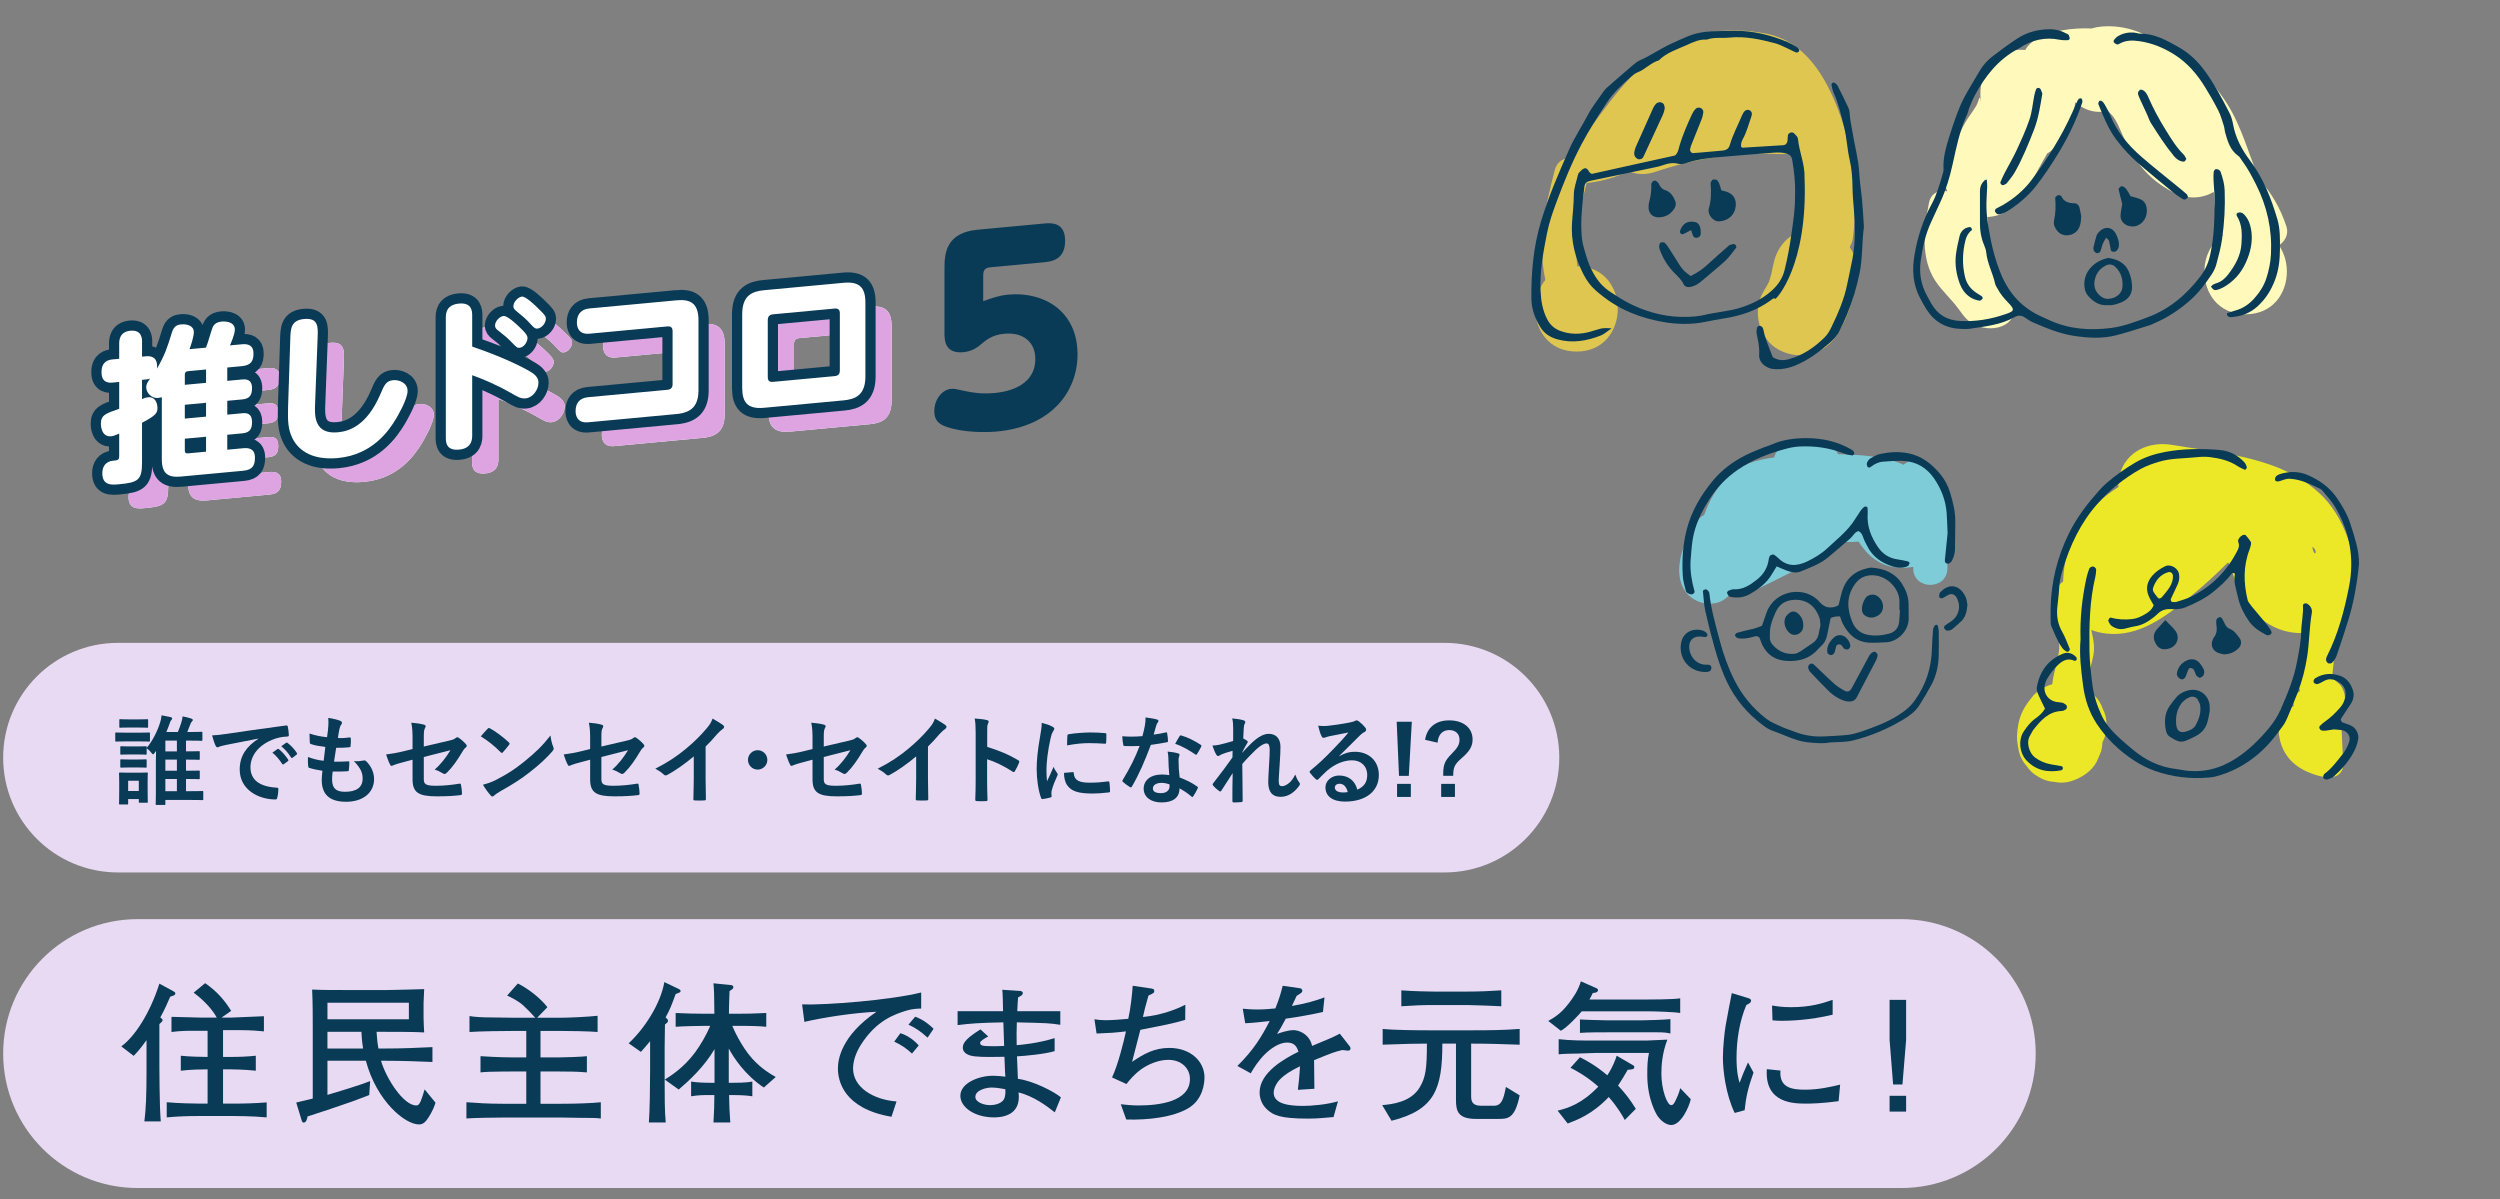 <?xml version="1.0" encoding="UTF-8"?>
<svg id="_レイヤー_2" data-name="レイヤー_2" xmlns="http://www.w3.org/2000/svg" xmlns:xlink="http://www.w3.org/1999/xlink" viewBox="0 0 490 235">
  <rect x="0" y="0" width="490" height="235" fill="#808080" stroke="none"/>
  <defs>
    <style>
      .cls-1, .cls-2 {
        fill: none;
      }

      .cls-3 {
        fill: #dda4e1;
      }

      .cls-4 {
        fill: #ece828;
      }

      .cls-5 {
        fill: #e8daf2;
        fill-rule: evenodd;
      }

      .cls-6 {
        fill: #7fccd9;
      }

      .cls-7 {
        fill: #093a56;
      }

      .cls-8 {
        fill: #dfc650;
      }

      .cls-9 {
        fill: #fff;
      }

      .cls-2 {
        stroke: #093a56;
        stroke-miterlimit: 10;
        stroke-width: 4px;
      }

      .cls-10 {
        clip-path: url(#clippath);
      }

      .cls-11 {
        fill: #fffabc;
      }
    </style>
    <clipPath id="clippath">
      <rect class="cls-1" width="490" height="235"/>
    </clipPath>
  </defs>
  <g id="_修正テキスト" data-name="修正テキスト">
    <g class="cls-10">
      <g>
        <g>
          <g>
            <g>
              <path class="cls-9" d="M45.494,72.806c.284-.656.346-.915,1.134-3.448.221-.745.537-1.531,1.987-1.667.094-.009,2.553-.238,2.553,1.59,0,.978-.883,2.889-.946,3.084l2.364-.221c1.167-.109,2.238.201,2.238,1.777,0,1.419-.41,2.339-2.27,2.513l-2.869.268v2.617l2.964-.276c.473-.045,1.891-.177,1.891,1.683,0,1.262-.378,2.085-1.891,2.227l-2.964.276v2.711l2.995-.279c.819-.077,1.86.047,1.86,1.686,0,1.167-.252,2.104-1.86,2.255l-2.995.279v2.932l3.153-.295c.946-.088,2.27.01,2.27,1.838,0,1.514-.441,2.406-2.27,2.576l-12.264,1.146c-2.49.232-3.72-.568-3.72-3.405v-12.169c-.189.05-.378.131-.693.16-1.45.135-2.364-1.135-2.364-2.08,0-.6.221-.935.756-1.711-.252.088-.378.131-.82.172l-.756.07v3.783c.567-.273.883-.334,1.198-.363,1.829-.171,1.829,2.035,1.829,2.066,0,1.009-.315,1.512-3.026,2.931v7.724c0,3.468-.725,3.977-4.445,4.324-1.482.139-3.342.312-3.342-2.179,0-1.293.662-2.3,2.144-2.438.883-.083,1.167-.109,1.167-.961v-4.351c-.82.36-1.167.488-1.576.526-2.018.188-2.018-2.334-2.018-2.429,0-1.733.945-2.043,3.594-2.952v-5.265l-1.261.118c-.567.053-2.207.206-2.207-2.032,0-2.144,1.387-2.431,2.207-2.507l1.261-.118v-2.964c0-.536,0-2.333,2.207-2.539,2.238-.209,2.27,1.585,2.27,2.121v2.964l.756-.07c.505-.047,2.428-.227,2.175,2.413,1.608-2.83,1.986-4.063,2.932-7.114.378-1.297,1.166-1.497,1.765-1.553,1.167-.109,2.522.238,2.522,1.499,0,.883-.505,2.442-.852,3.357l3.216-.3ZM41.363,80.096l4.162-.389v-2.617l-3.562.332c-.409.038-.599.277-.599.656v2.018ZM45.525,83.616l-4.162.388v2.711l4.162-.388v-2.711ZM45.525,93.199v-2.932l-4.162.389v2.332c0,.41.19.581.599.543l3.562-.332Z"/>
              <path class="cls-9" d="M62.04,71.009c.063-1.961.158-3.577,2.711-3.815,2.837-.265,2.711,1.607,2.648,3.505l-.504,13.192c-.094,2.184-.221,5.947,4.477,5.509,2.112-.197,5.611-1.218,8.291-7.395.788-1.87,1.135-2.69,2.553-2.823,1.104-.103,2.806.494,2.806,2.103,0,1.733-2.143,5.244-2.269,5.477-1.325,2.204-4.54,7.044-11.381,7.683-5.549.518-8.102-1.924-9.079-4.229-.599-1.362-.788-2.826-.694-5.704l.441-13.502Z"/>
              <path class="cls-9" d="M97.69,89.969c0,.693,0,2.585-2.554,2.823-2.459.229-2.616-1.301-2.616-2.341v-23.454c0-.757,0-2.586,2.585-2.827,2.553-.238,2.585,1.556,2.585,2.345v6.084c7.313,2.501,11.191,4.724,11.917,5.256,1.04.753,1.072,1.507,1.072,1.822,0,1.387-1.104,2.94-2.522,3.072-.945.089-1.513-.269-3.121-1.189-2.806-1.599-5.643-2.752-7.345-3.35v11.759ZM107.179,69.002c.631.604,1.355,1.323,1.355,1.922,0,.819-.756,1.837-1.544,1.91-.504.047-.536-.014-1.829-1.343-.756-.749-1.072-1.004-2.427-2.074-.347-.252-.567-.547-.567-.925,0-.914.945-1.822,1.671-1.891.725-.067,2.49,1.533,3.341,2.4ZM110.805,65.29c1.198,1.149,1.324,1.421,1.324,1.862,0,.852-.82,1.842-1.639,1.918-.505.048-.726-.216-1.325-.854-.977-1.106-1.891-1.809-2.71-2.489-.284-.226-.694-.535-.694-1.008,0-.914.945-1.821,1.671-1.921.725-.068,2.521,1.625,3.373,2.491Z"/>
              <path class="cls-9" d="M137.754,63.53c2.49-.232,4.287.388,4.287,3.887v13.714c0,2.995-1.261,4.405-4.287,4.688l-17.339,1.619c-2.301.215-2.459-1.567-2.459-2.198,0-1.387.631-2.55,2.459-2.72l15.542-1.451c.693-.064,1.009-.441,1.009-1.104v-10.403c0-.599-.284-.981-1.009-.914l-15.29,1.427c-2.333.218-2.458-1.63-2.458-2.197,0-1.355.599-2.578,2.458-2.752l17.087-1.595Z"/>
              <path class="cls-9" d="M174.76,78.455c0,3.656-1.954,4.469-4.288,4.687l-15.573,1.454c-3.215.3-4.287-1.049-4.287-3.887v-14.47c0-3.657,1.955-4.47,4.287-4.688l15.573-1.454c3.122-.291,4.288.924,4.288,3.887v14.471ZM155.625,78.603c0,.725.378.974,1.009.914l12.105-1.13c.693-.064,1.009-.409,1.009-1.103v-11.224c0-.661-.347-.977-1.009-.915l-12.105,1.13c-.631.06-1.009.41-1.009,1.104v11.224Z"/>
            </g>
            <g>
              <path class="cls-3" d="M45.494,72.806c.284-.656.346-.915,1.134-3.448.221-.745.537-1.531,1.987-1.667.094-.009,2.553-.238,2.553,1.59,0,.978-.883,2.889-.946,3.084l2.364-.221c1.167-.109,2.238.201,2.238,1.777,0,1.419-.41,2.339-2.27,2.513l-2.869.268v2.617l2.964-.276c.473-.045,1.891-.177,1.891,1.683,0,1.262-.378,2.085-1.891,2.227l-2.964.276v2.711l2.995-.279c.819-.077,1.86.047,1.86,1.686,0,1.167-.252,2.104-1.86,2.255l-2.995.279v2.932l3.153-.295c.946-.088,2.27.01,2.27,1.838,0,1.514-.441,2.406-2.27,2.576l-12.264,1.146c-2.49.232-3.72-.568-3.72-3.405v-12.169c-.189.05-.378.131-.693.16-1.45.135-2.364-1.135-2.364-2.08,0-.6.221-.935.756-1.711-.252.088-.378.131-.82.172l-.756.07v3.783c.567-.273.883-.334,1.198-.363,1.829-.171,1.829,2.035,1.829,2.066,0,1.009-.315,1.512-3.026,2.931v7.724c0,3.468-.725,3.977-4.445,4.324-1.482.139-3.342.312-3.342-2.179,0-1.293.662-2.3,2.144-2.438.883-.083,1.167-.109,1.167-.961v-4.351c-.82.36-1.167.488-1.576.526-2.018.188-2.018-2.334-2.018-2.429,0-1.733.945-2.043,3.594-2.952v-5.265l-1.261.118c-.567.053-2.207.206-2.207-2.032,0-2.144,1.387-2.431,2.207-2.507l1.261-.118v-2.964c0-.536,0-2.333,2.207-2.539,2.238-.209,2.27,1.585,2.27,2.121v2.964l.756-.07c.505-.047,2.428-.227,2.175,2.413,1.608-2.83,1.986-4.063,2.932-7.114.378-1.297,1.166-1.497,1.765-1.553,1.167-.109,2.522.238,2.522,1.499,0,.883-.505,2.442-.852,3.357l3.216-.3ZM41.363,80.096l4.162-.389v-2.617l-3.562.332c-.409.038-.599.277-.599.656v2.018ZM45.525,83.616l-4.162.388v2.711l4.162-.388v-2.711ZM45.525,93.199v-2.932l-4.162.389v2.332c0,.41.19.581.599.543l3.562-.332Z"/>
              <path class="cls-3" d="M62.04,71.009c.063-1.961.158-3.577,2.711-3.815,2.837-.265,2.711,1.607,2.648,3.505l-.504,13.192c-.094,2.184-.221,5.947,4.477,5.509,2.112-.197,5.611-1.218,8.291-7.395.788-1.87,1.135-2.69,2.553-2.823,1.104-.103,2.806.494,2.806,2.103,0,1.733-2.143,5.244-2.269,5.477-1.325,2.204-4.54,7.044-11.381,7.683-5.549.518-8.102-1.924-9.079-4.229-.599-1.362-.788-2.826-.694-5.704l.441-13.502Z"/>
              <path class="cls-3" d="M97.69,89.969c0,.693,0,2.585-2.554,2.823-2.459.229-2.616-1.301-2.616-2.341v-23.454c0-.757,0-2.586,2.585-2.827,2.553-.238,2.585,1.556,2.585,2.345v6.084c7.313,2.501,11.191,4.724,11.917,5.256,1.04.753,1.072,1.507,1.072,1.822,0,1.387-1.104,2.94-2.522,3.072-.945.089-1.513-.269-3.121-1.189-2.806-1.599-5.643-2.752-7.345-3.35v11.759ZM107.179,69.002c.631.604,1.355,1.323,1.355,1.922,0,.819-.756,1.837-1.544,1.91-.504.047-.536-.014-1.829-1.343-.756-.749-1.072-1.004-2.427-2.074-.347-.252-.567-.547-.567-.925,0-.914.945-1.822,1.671-1.891.725-.067,2.49,1.533,3.341,2.4ZM110.805,65.29c1.198,1.149,1.324,1.421,1.324,1.862,0,.852-.82,1.842-1.639,1.918-.505.048-.726-.216-1.325-.854-.977-1.106-1.891-1.809-2.71-2.489-.284-.226-.694-.535-.694-1.008,0-.914.945-1.821,1.671-1.921.725-.068,2.521,1.625,3.373,2.491Z"/>
              <path class="cls-3" d="M137.754,63.53c2.49-.232,4.287.388,4.287,3.887v13.714c0,2.995-1.261,4.405-4.287,4.688l-17.339,1.619c-2.301.215-2.459-1.567-2.459-2.198,0-1.387.631-2.55,2.459-2.72l15.542-1.451c.693-.064,1.009-.441,1.009-1.104v-10.403c0-.599-.284-.981-1.009-.914l-15.29,1.427c-2.333.218-2.458-1.63-2.458-2.197,0-1.355.599-2.578,2.458-2.752l17.087-1.595Z"/>
              <path class="cls-3" d="M174.76,78.455c0,3.656-1.954,4.469-4.288,4.687l-15.573,1.454c-3.215.3-4.287-1.049-4.287-3.887v-14.47c0-3.657,1.955-4.47,4.287-4.688l15.573-1.454c3.122-.291,4.288.924,4.288,3.887v14.471ZM155.625,78.603c0,.725.378.974,1.009.914l12.105-1.13c.693-.064,1.009-.409,1.009-1.103v-11.224c0-.661-.347-.977-1.009-.915l-12.105,1.13c-.631.06-1.009.41-1.009,1.104v11.224Z"/>
            </g>
          </g>
          <g>
            <g>
              <path class="cls-9" d="M40.354,68.136c.284-.656.347-.915,1.135-3.447.221-.746.536-1.532,1.987-1.667.094-.009,2.553-.238,2.553,1.59,0,.978-.883,2.888-.946,3.083l2.364-.221c1.167-.109,2.238.201,2.238,1.777,0,1.419-.41,2.339-2.27,2.513l-2.869.268v2.617l2.964-.276c.472-.044,1.891-.177,1.891,1.683,0,1.262-.378,2.085-1.891,2.227l-2.964.276v2.711l2.995-.279c.82-.076,1.86.047,1.86,1.686,0,1.167-.252,2.104-1.86,2.255l-2.995.279v2.932l3.153-.294c.945-.089,2.27.009,2.27,1.837,0,1.514-.441,2.405-2.27,2.576l-12.264,1.145c-2.49.232-3.72-.566-3.72-3.403v-12.169c-.189.05-.378.13-.694.159-1.45.136-2.364-1.135-2.364-2.08,0-.6.221-.935.757-1.71-.252.087-.378.13-.82.171l-.756.07v3.783c.567-.273.883-.335,1.198-.364,1.829-.171,1.829,2.036,1.829,2.067,0,1.009-.315,1.512-3.026,2.931v7.724c0,3.468-.725,3.978-4.445,4.324-1.481.139-3.341.312-3.341-2.178,0-1.293.662-2.3,2.144-2.438.883-.083,1.167-.109,1.167-.961v-4.351c-.82.361-1.167.488-1.576.526-2.018.188-2.018-2.334-2.018-2.429,0-1.733.945-2.042,3.594-2.952v-5.265l-1.261.118c-.567.053-2.207.206-2.207-2.032,0-2.144,1.387-2.432,2.207-2.508l1.261-.118v-2.963c0-.536,0-2.333,2.207-2.539,2.238-.209,2.27,1.585,2.27,2.121v2.963l.756-.07c.505-.047,2.427-.227,2.175,2.414,1.608-2.83,1.986-4.063,2.932-7.114.378-1.296,1.166-1.497,1.765-1.553,1.166-.108,2.522.238,2.522,1.499,0,.883-.504,2.442-.851,3.357l3.215-.3ZM36.224,75.426l4.162-.389v-2.617l-3.562.333c-.41.038-.599.276-.599.655v2.018ZM40.385,78.946l-4.162.389v2.711l4.162-.389v-2.711ZM40.385,88.529v-2.932l-4.162.389v2.333c0,.409.189.581.599.543l3.562-.333Z"/>
              <path class="cls-9" d="M56.9,66.339c.063-1.961.158-3.577,2.711-3.815,2.837-.265,2.711,1.607,2.648,3.505l-.504,13.192c-.094,2.184-.221,5.947,4.477,5.509,2.112-.197,5.611-1.217,8.291-7.394.788-1.871,1.135-2.691,2.553-2.823,1.104-.104,2.806.493,2.806,2.102,0,1.733-2.144,5.244-2.27,5.477-1.324,2.204-4.54,7.044-11.38,7.683-5.549.519-8.102-1.923-9.079-4.229-.599-1.362-.788-2.826-.694-5.704l.441-13.502Z"/>
              <path class="cls-9" d="M92.55,85.299c0,.693,0,2.585-2.553,2.823-2.459.229-2.617-1.3-2.617-2.341v-23.455c0-.756,0-2.584,2.585-2.826,2.554-.238,2.585,1.556,2.585,2.344v6.085c7.314,2.501,11.192,4.724,11.917,5.256,1.041.754,1.072,1.508,1.072,1.823,0,1.387-1.104,2.939-2.522,3.072-.945.088-1.513-.27-3.121-1.19-2.806-1.599-5.643-2.751-7.346-3.35v11.759ZM102.04,64.332c.63.603,1.355,1.324,1.355,1.923,0,.819-.756,1.836-1.544,1.909-.504.047-.536-.014-1.829-1.343-.756-.749-1.072-1.003-2.428-2.074-.346-.252-.567-.547-.567-.925,0-.914.945-1.822,1.671-1.89.725-.068,2.49,1.533,3.341,2.399ZM105.665,60.62c1.198,1.149,1.324,1.421,1.324,1.862,0,.852-.82,1.842-1.64,1.919-.504.047-.725-.217-1.324-.854-.977-1.105-1.891-1.809-2.711-2.489-.284-.225-.693-.534-.693-1.007,0-.914.945-1.822,1.671-1.922.725-.067,2.521,1.625,3.373,2.491Z"/>
              <path class="cls-9" d="M132.615,58.86c2.49-.232,4.287.389,4.287,3.889v13.713c0,2.995-1.26,4.404-4.287,4.687l-17.339,1.619c-2.301.215-2.459-1.567-2.459-2.198,0-1.387.63-2.549,2.459-2.72l15.542-1.451c.693-.064,1.009-.44,1.009-1.103v-10.403c0-.599-.284-.982-1.009-.915l-15.29,1.428c-2.333.218-2.458-1.63-2.458-2.197,0-1.355.599-2.578,2.458-2.752l17.087-1.596Z"/>
              <path class="cls-9" d="M169.62,73.785c0,3.657-1.955,4.47-4.288,4.688l-15.573,1.453c-3.215.301-4.287-1.049-4.287-3.887v-14.47c0-3.656,1.955-4.47,4.287-4.688l15.573-1.453c3.121-.292,4.288.924,4.288,3.887v14.47ZM150.484,73.933c0,.725.378.974,1.009.915l12.106-1.131c.693-.064,1.009-.409,1.009-1.103v-11.224c0-.661-.347-.977-1.009-.915l-12.106,1.131c-.63.059-1.009.409-1.009,1.103v11.224Z"/>
            </g>
            <g>
              <path class="cls-2" d="M40.354,68.136c.284-.656.347-.915,1.135-3.447.221-.746.536-1.532,1.987-1.667.094-.009,2.553-.238,2.553,1.59,0,.978-.883,2.888-.946,3.083l2.364-.221c1.167-.109,2.238.201,2.238,1.777,0,1.419-.41,2.339-2.27,2.513l-2.869.268v2.617l2.964-.276c.472-.044,1.891-.177,1.891,1.683,0,1.262-.378,2.085-1.891,2.227l-2.964.276v2.711l2.995-.279c.82-.076,1.86.047,1.86,1.686,0,1.167-.252,2.104-1.86,2.255l-2.995.279v2.932l3.153-.294c.945-.089,2.27.009,2.27,1.837,0,1.514-.441,2.405-2.27,2.576l-12.264,1.145c-2.49.232-3.72-.566-3.72-3.403v-12.169c-.189.05-.378.13-.694.159-1.45.136-2.364-1.135-2.364-2.08,0-.6.221-.935.757-1.71-.252.087-.378.13-.82.171l-.756.07v3.783c.567-.273.883-.335,1.198-.364,1.829-.171,1.829,2.036,1.829,2.067,0,1.009-.315,1.512-3.026,2.931v7.724c0,3.468-.725,3.978-4.445,4.324-1.481.139-3.341.312-3.341-2.178,0-1.293.662-2.3,2.144-2.438.883-.083,1.167-.109,1.167-.961v-4.351c-.82.361-1.167.488-1.576.526-2.018.188-2.018-2.334-2.018-2.429,0-1.733.945-2.042,3.594-2.952v-5.265l-1.261.118c-.567.053-2.207.206-2.207-2.032,0-2.144,1.387-2.432,2.207-2.508l1.261-.118v-2.963c0-.536,0-2.333,2.207-2.539,2.238-.209,2.27,1.585,2.27,2.121v2.963l.756-.07c.505-.047,2.427-.227,2.175,2.414,1.608-2.83,1.986-4.063,2.932-7.114.378-1.296,1.166-1.497,1.765-1.553,1.166-.108,2.522.238,2.522,1.499,0,.883-.504,2.442-.851,3.357l3.215-.3ZM36.224,75.426l4.162-.389v-2.617l-3.562.333c-.41.038-.599.276-.599.655v2.018ZM40.385,78.946l-4.162.389v2.711l4.162-.389v-2.711ZM40.385,88.529v-2.932l-4.162.389v2.333c0,.409.189.581.599.543l3.562-.333Z"/>
              <path class="cls-2" d="M56.9,66.339c.063-1.961.158-3.577,2.711-3.815,2.837-.265,2.711,1.607,2.648,3.505l-.504,13.192c-.094,2.184-.221,5.947,4.477,5.509,2.112-.197,5.611-1.217,8.291-7.394.788-1.871,1.135-2.691,2.553-2.823,1.104-.104,2.806.493,2.806,2.102,0,1.733-2.144,5.244-2.27,5.477-1.324,2.204-4.54,7.044-11.38,7.683-5.549.519-8.102-1.923-9.079-4.229-.599-1.362-.788-2.826-.694-5.704l.441-13.502Z"/>
              <path class="cls-2" d="M92.55,85.299c0,.693,0,2.585-2.553,2.823-2.459.229-2.617-1.3-2.617-2.341v-23.455c0-.756,0-2.584,2.585-2.826,2.554-.238,2.585,1.556,2.585,2.344v6.085c7.314,2.501,11.192,4.724,11.917,5.256,1.041.754,1.072,1.508,1.072,1.823,0,1.387-1.104,2.939-2.522,3.072-.945.088-1.513-.27-3.121-1.19-2.806-1.599-5.643-2.751-7.346-3.35v11.759ZM102.04,64.332c.63.603,1.355,1.324,1.355,1.923,0,.819-.756,1.836-1.544,1.909-.504.047-.536-.014-1.829-1.343-.756-.749-1.072-1.003-2.428-2.074-.346-.252-.567-.547-.567-.925,0-.914.945-1.822,1.671-1.89.725-.068,2.49,1.533,3.341,2.399ZM105.665,60.62c1.198,1.149,1.324,1.421,1.324,1.862,0,.852-.82,1.842-1.64,1.919-.504.047-.725-.217-1.324-.854-.977-1.105-1.891-1.809-2.711-2.489-.284-.225-.693-.534-.693-1.007,0-.914.945-1.822,1.671-1.922.725-.067,2.521,1.625,3.373,2.491Z"/>
              <path class="cls-2" d="M132.615,58.86c2.49-.232,4.287.389,4.287,3.889v13.713c0,2.995-1.26,4.404-4.287,4.687l-17.339,1.619c-2.301.215-2.459-1.567-2.459-2.198,0-1.387.63-2.549,2.459-2.72l15.542-1.451c.693-.064,1.009-.44,1.009-1.103v-10.403c0-.599-.284-.982-1.009-.915l-15.29,1.428c-2.333.218-2.458-1.63-2.458-2.197,0-1.355.599-2.578,2.458-2.752l17.087-1.596Z"/>
              <path class="cls-2" d="M169.62,73.785c0,3.657-1.955,4.47-4.288,4.688l-15.573,1.453c-3.215.301-4.287-1.049-4.287-3.887v-14.47c0-3.656,1.955-4.47,4.287-4.688l15.573-1.453c3.121-.292,4.288.924,4.288,3.887v14.47ZM150.484,73.933c0,.725.378.974,1.009.915l12.106-1.131c.693-.064,1.009-.409,1.009-1.103v-11.224c0-.661-.347-.977-1.009-.915l-12.106,1.131c-.63.059-1.009.409-1.009,1.103v11.224Z"/>
            </g>
            <g>
              <path class="cls-9" d="M40.354,68.136c.284-.656.347-.915,1.135-3.447.221-.746.536-1.532,1.987-1.667.094-.009,2.553-.238,2.553,1.59,0,.978-.883,2.888-.946,3.083l2.364-.221c1.167-.109,2.238.201,2.238,1.777,0,1.419-.41,2.339-2.27,2.513l-2.869.268v2.617l2.964-.276c.472-.044,1.891-.177,1.891,1.683,0,1.262-.378,2.085-1.891,2.227l-2.964.276v2.711l2.995-.279c.82-.076,1.86.047,1.86,1.686,0,1.167-.252,2.104-1.86,2.255l-2.995.279v2.932l3.153-.294c.945-.089,2.27.009,2.27,1.837,0,1.514-.441,2.405-2.27,2.576l-12.264,1.145c-2.49.232-3.72-.566-3.72-3.403v-12.169c-.189.05-.378.13-.694.159-1.45.136-2.364-1.135-2.364-2.08,0-.6.221-.935.757-1.71-.252.087-.378.13-.82.171l-.756.07v3.783c.567-.273.883-.335,1.198-.364,1.829-.171,1.829,2.036,1.829,2.067,0,1.009-.315,1.512-3.026,2.931v7.724c0,3.468-.725,3.978-4.445,4.324-1.481.139-3.341.312-3.341-2.178,0-1.293.662-2.3,2.144-2.438.883-.083,1.167-.109,1.167-.961v-4.351c-.82.361-1.167.488-1.576.526-2.018.188-2.018-2.334-2.018-2.429,0-1.733.945-2.042,3.594-2.952v-5.265l-1.261.118c-.567.053-2.207.206-2.207-2.032,0-2.144,1.387-2.432,2.207-2.508l1.261-.118v-2.963c0-.536,0-2.333,2.207-2.539,2.238-.209,2.27,1.585,2.27,2.121v2.963l.756-.07c.505-.047,2.427-.227,2.175,2.414,1.608-2.83,1.986-4.063,2.932-7.114.378-1.296,1.166-1.497,1.765-1.553,1.166-.108,2.522.238,2.522,1.499,0,.883-.504,2.442-.851,3.357l3.215-.3ZM36.224,75.426l4.162-.389v-2.617l-3.562.333c-.41.038-.599.276-.599.655v2.018ZM40.385,78.946l-4.162.389v2.711l4.162-.389v-2.711ZM40.385,88.529v-2.932l-4.162.389v2.333c0,.409.189.581.599.543l3.562-.333Z"/>
              <path class="cls-9" d="M56.9,66.339c.063-1.961.158-3.577,2.711-3.815,2.837-.265,2.711,1.607,2.648,3.505l-.504,13.192c-.094,2.184-.221,5.947,4.477,5.509,2.112-.197,5.611-1.217,8.291-7.394.788-1.871,1.135-2.691,2.553-2.823,1.104-.104,2.806.493,2.806,2.102,0,1.733-2.144,5.244-2.27,5.477-1.324,2.204-4.54,7.044-11.38,7.683-5.549.519-8.102-1.923-9.079-4.229-.599-1.362-.788-2.826-.694-5.704l.441-13.502Z"/>
              <path class="cls-9" d="M92.55,85.299c0,.693,0,2.585-2.553,2.823-2.459.229-2.617-1.3-2.617-2.341v-23.455c0-.756,0-2.584,2.585-2.826,2.554-.238,2.585,1.556,2.585,2.344v6.085c7.314,2.501,11.192,4.724,11.917,5.256,1.041.754,1.072,1.508,1.072,1.823,0,1.387-1.104,2.939-2.522,3.072-.945.088-1.513-.27-3.121-1.19-2.806-1.599-5.643-2.751-7.346-3.35v11.759ZM102.04,64.332c.63.603,1.355,1.324,1.355,1.923,0,.819-.756,1.836-1.544,1.909-.504.047-.536-.014-1.829-1.343-.756-.749-1.072-1.003-2.428-2.074-.346-.252-.567-.547-.567-.925,0-.914.945-1.822,1.671-1.89.725-.068,2.49,1.533,3.341,2.399ZM105.665,60.62c1.198,1.149,1.324,1.421,1.324,1.862,0,.852-.82,1.842-1.64,1.919-.504.047-.725-.217-1.324-.854-.977-1.105-1.891-1.809-2.711-2.489-.284-.225-.693-.534-.693-1.007,0-.914.945-1.822,1.671-1.922.725-.067,2.521,1.625,3.373,2.491Z"/>
              <path class="cls-9" d="M132.615,58.86c2.49-.232,4.287.389,4.287,3.889v13.713c0,2.995-1.26,4.404-4.287,4.687l-17.339,1.619c-2.301.215-2.459-1.567-2.459-2.198,0-1.387.63-2.549,2.459-2.72l15.542-1.451c.693-.064,1.009-.44,1.009-1.103v-10.403c0-.599-.284-.982-1.009-.915l-15.29,1.428c-2.333.218-2.458-1.63-2.458-2.197,0-1.355.599-2.578,2.458-2.752l17.087-1.596Z"/>
              <path class="cls-9" d="M169.62,73.785c0,3.657-1.955,4.47-4.288,4.688l-15.573,1.453c-3.215.301-4.287-1.049-4.287-3.887v-14.47c0-3.656,1.955-4.47,4.287-4.688l15.573-1.453c3.121-.292,4.288.924,4.288,3.887v14.47ZM150.484,73.933c0,.725.378.974,1.009.915l12.106-1.131c.693-.064,1.009-.409,1.009-1.103v-11.224c0-.661-.347-.977-1.009-.915l-12.106,1.131c-.63.059-1.009.409-1.009,1.103v11.224Z"/>
            </g>
          </g>
          <path class="cls-7" d="M185.119,52.395c0-2.871.438-6.805,6.47-7.367l13.281-1.24c1.411-.132,3.892-.071,3.892,3.384,0,2.676-1.313,3.967-3.892,4.207l-10.654.995c-1.07.1-1.508.433-1.508,1.649v5.012c1.8-.654,3.065-1.113,4.962-1.291,6.665-.622,13.524,3.021,13.524,11.73,0,7.153-4.962,14.088-15.762,15.096-2.287.214-6.567.225-9.827-.882-1.751-.567-2.481-1.424-2.481-3.127,0-2.238,1.508-4.179,3.259-4.343.632-.059.875.016,2.919.457,1.313.268,3.016.595,5.691.345,1.168-.108,7.929-.74,7.929-6.677,0-3.212-2.286-5.285-6.081-4.931-2.433.227-3.551,1.207-4.914,2.356-.048.054-1.264,1.091-3.064,1.259-3.746.35-3.746-2.424-3.746-3.835v-12.798Z"/>
        </g>
        <g>
          <path class="cls-5" d="M283.12,171c12.426,0,22.5-10.074,22.5-22.5s-10.074-22.5-22.5-22.5H23.12c-12.426,0-22.5,10.074-22.5,22.5s10.074,22.5,22.5,22.5h260Z"/>
          <path class="cls-5" d="M372.649,232.851c14.553,0,26.351-11.798,26.351-26.351s-11.798-26.351-26.351-26.351H26.971c-14.553,0-26.351,11.798-26.351,26.351s11.798,26.351,26.351,26.351h345.678Z"/>
          <g>
            <path class="cls-7" d="M27.148,143.603c1.444,0,1.918-.037,2.033-.037.19,0,.209.019.209.209v1.349c0,.209-.019.228-.209.228-.114,0-.589-.038-2.033-.038h-2.337c-1.444,0-1.918.038-2.033.038-.171,0-.19-.019-.19-.228v-1.349c0-.19.019-.209.19-.209.114,0,.589.037,2.033.037h2.337ZM28.934,154.394c0,2.203.038,2.621.038,2.735,0,.19-.019.209-.209.209h-1.349c-.19,0-.209-.019-.209-.209v-.513h-2.089v.854c0,.19-.019.209-.209.209h-1.349c-.209,0-.228-.019-.228-.209,0-.113.038-.551.038-2.85v-1.216c0-1.196-.038-1.652-.038-1.785,0-.19.019-.209.228-.209.114,0,.513.038,1.729.038h1.729c1.235,0,1.615-.038,1.748-.038.19,0,.209.019.209.209,0,.113-.038.569-.038,1.463v1.311ZM27.091,141c1.235,0,1.596-.037,1.71-.037.209,0,.228.019.228.208v1.254c0,.19-.019.209-.228.209-.114,0-.475-.038-1.71-.038h-1.767c-1.235,0-1.615.038-1.729.038-.19,0-.209-.019-.209-.209v-1.254c0-.189.019-.208.209-.208.114,0,.494.037,1.729.037h1.767ZM26.92,146.301c1.159,0,1.482-.038,1.596-.038.209,0,.228.019.228.209v.114c1.14-1.35,2.09-3.211,2.641-4.978.114-.361.247-.893.285-1.406l1.748.343c.19.057.323.133.323.266s-.057.228-.19.36c-.133.134-.19.305-.361.799-.171.475-.361.987-.589,1.5h2.261c.247-.569.456-1.178.665-1.823.114-.361.228-.817.266-1.235.551.114,1.178.247,1.672.418.19.058.323.152.323.285s-.076.209-.19.323c-.114.114-.209.247-.38.74-.171.438-.323.855-.513,1.292h.684c1.463,0,1.957-.038,2.071-.038.19,0,.209.02.209.209v1.35c0,.189-.019.209-.209.209-.114,0-.608-.038-2.071-.038h-.931v2.108c1.729,0,2.355-.038,2.47-.038.209,0,.228.019.228.209v1.272c0,.19-.019.209-.228.209-.114,0-.741-.038-2.47-.038v2.186c1.729,0,2.355-.038,2.47-.038.209,0,.228.019.228.209v1.272c0,.19-.019.209-.228.209-.114,0-.741-.038-2.47-.038v2.394h.361c1.995,0,2.698-.038,2.812-.038.19,0,.209.02.209.209v1.368c0,.189-.019.209-.209.209-.114,0-.817-.038-2.812-.038h-4.407v.779c0,.189-.019.209-.209.209h-1.463c-.209,0-.228-.02-.228-.209,0-.114.038-.627.038-2.261v-5.984c0-.722.019-1.539.038-2.146-.076.095-.152.189-.209.284-.171.247-.266.381-.38.381-.095,0-.209-.114-.38-.343-.285-.38-.57-.627-.874-.816v1.025c0,.19-.019.209-.228.209-.114,0-.437-.038-1.596-.038h-1.52c-1.159,0-1.5.038-1.615.038-.19,0-.209-.019-.209-.209v-1.234c0-.19.019-.209.209-.209.114,0,.456.038,1.615.038h1.52ZM26.92,148.865c1.159,0,1.482-.038,1.596-.038.209,0,.228.02.228.209v1.216c0,.19-.019.209-.228.209-.114,0-.437-.038-1.596-.038h-1.52c-1.159,0-1.5.038-1.615.038-.19,0-.209-.019-.209-.209v-1.216c0-.189.019-.209.209-.209.114,0,.456.038,1.615.038h1.52ZM25.116,153.025v2.014h2.089v-2.014h-2.089ZM34.671,147.27v-2.108h-2.261v2.108h2.261ZM34.671,151.069v-2.186h-2.261v2.186h2.261ZM34.671,155.077v-2.394h-2.261v2.394h2.261Z"/>
            <path class="cls-7" d="M50.631,144.762c-2.317.438-4.35.836-6.383,1.254-.722.171-.912.209-1.197.304-.133.058-.266.152-.418.152-.133,0-.285-.114-.361-.285-.247-.513-.456-1.178-.703-2.052.969-.038,1.539-.114,3.021-.323,2.337-.342,6.516-.969,11.417-1.614.285-.038.38.076.399.209.095.437.19,1.14.209,1.672,0,.228-.114.285-.361.285-.893.057-1.501.151-2.318.418-3.229,1.102-4.844,3.324-4.844,5.604,0,2.451,1.748,3.78,5.053,3.989.304,0,.418.076.418.285,0,.494-.076,1.159-.209,1.634-.057.285-.133.399-.361.399-3.344,0-7.01-1.919-7.01-5.87,0-2.698,1.349-4.521,3.647-6.022v-.038ZM54.393,146.813c.095-.076.171-.057.285.038.589.456,1.273,1.216,1.805,2.032.076.114.076.209-.057.305l-.798.589c-.133.095-.228.076-.323-.058-.57-.873-1.178-1.596-1.918-2.203l1.007-.703ZM56.084,145.579c.114-.076.171-.058.285.038.703.531,1.387,1.291,1.805,1.956.076.114.095.229-.057.342l-.76.589c-.152.114-.247.058-.323-.057-.513-.816-1.121-1.539-1.9-2.185l.95-.684Z"/>
            <path class="cls-7" d="M65.091,152.76c0,1.748.76,2.432,2.526,2.432,2.223,0,3.458-.855,3.458-2.564,0-1.064-.266-1.938-1.709-3.458.76.096,1.178,0,1.938-.113.133-.038.285-.02.399.075,1.045.988,1.615,2.28,1.615,3.572,0,2.697-2.204,4.445-5.471,4.445-3.362,0-4.787-1.521-4.787-4.294,0-.398.057-.931.133-1.785-1.14-.172-1.899-.343-2.583-.57-.133-.038-.19-.133-.209-.361-.057-.589-.076-1.178-.038-1.767,1.14.418,1.995.627,3.078.741.095-.703.247-1.938.323-2.717-1.33-.171-2.014-.285-2.736-.532-.228-.057-.304-.151-.304-.322-.019-.456-.057-1.083-.057-1.767,1.292.418,2.204.589,3.438.722.152-1.102.209-1.615.247-2.185.038-.532.038-1.083-.019-1.596.874.113,1.862.36,2.279.531.266.096.418.267.418.438,0,.133-.057.247-.152.36-.133.133-.228.38-.342.817-.095.437-.209,1.083-.304,1.785.76.058,1.539,0,2.337-.113.133,0,.19.095.19.228.019.456.019.988-.038,1.425,0,.209-.076.266-.304.285-.836.095-1.691.114-2.527.095-.114.665-.304,1.957-.418,2.717,1.007.019,1.786,0,2.698-.057.247-.038.304.038.304.209,0,.342-.038,1.025-.095,1.425-.019.228-.076.304-.266.304-.95.076-1.938.076-2.907.057-.095.741-.114,1.197-.114,1.539Z"/>
            <path class="cls-7" d="M80.862,144.99c0-1.501-.038-2.28-.247-3.344.95.076,1.862.209,2.451.38.247.057.361.171.361.342,0,.076-.038.19-.114.304-.209.399-.247.798-.247,1.691v1.956l4.958-1.158c.836-.19,1.007-.285,1.349-.552.095-.075.19-.113.266-.113.095,0,.171.038.266.113.399.247,1.007.779,1.406,1.235.114.114.171.228.171.342,0,.133-.095.266-.247.38-.266.19-.418.475-.589.741-.969,1.634-1.919,3.021-3.021,4.104-.171.171-.323.285-.494.285-.114,0-.228-.038-.361-.134-.551-.322-1.026-.569-1.577-.722,1.311-1.14,2.242-2.412,3.097-3.8l-5.225,1.33v4.312c0,1.007.342,1.33,2.394,1.33,1.539,0,3.306-.19,4.598-.418.266-.038.285.095.323.38.095.513.171,1.083.171,1.596,0,.189-.114.266-.399.285-1.14.133-2.451.228-4.54.228-3.628,0-4.75-.778-4.75-3.344v-3.837l-1.216.323c-1.026.266-2.09.551-2.679.816-.095.038-.171.076-.228.076-.133,0-.208-.095-.304-.304-.266-.494-.551-1.312-.76-1.938,1.197-.151,2.279-.342,3.571-.664l1.615-.399v-1.823Z"/>
            <path class="cls-7" d="M95.568,142.843c.076-.095.171-.151.266-.151.076,0,.152.038.247.095.969.513,2.546,1.672,3.628,2.697.114.114.171.19.171.267s-.038.151-.114.247c-.285.38-.912,1.14-1.178,1.425-.095.095-.152.151-.228.151s-.152-.057-.247-.151c-1.14-1.179-2.507-2.261-3.875-3.097.418-.514.969-1.103,1.33-1.482ZM97.221,152.854c2.317-1.196,3.552-1.994,5.471-3.533,2.317-1.881,3.59-3.097,5.205-5.167.114.949.285,1.596.532,2.223.057.133.095.247.095.36,0,.171-.095.323-.304.57-1.007,1.178-2.641,2.697-4.369,4.027-1.577,1.234-3.172,2.299-5.737,3.724-.854.513-1.102.702-1.272.874-.114.113-.228.189-.342.189-.095,0-.209-.076-.323-.209-.475-.532-1.064-1.311-1.52-2.108.969-.267,1.558-.438,2.565-.95Z"/>
            <path class="cls-7" d="M115.67,144.99c0-1.501-.038-2.28-.247-3.344.95.076,1.862.209,2.451.38.247.057.361.171.361.342,0,.076-.038.19-.114.304-.209.399-.247.798-.247,1.691v1.956l4.958-1.158c.836-.19,1.007-.285,1.349-.552.095-.075.19-.113.266-.113.095,0,.171.038.266.113.399.247,1.007.779,1.406,1.235.114.114.171.228.171.342,0,.133-.095.266-.247.38-.266.19-.418.475-.589.741-.969,1.634-1.919,3.021-3.021,4.104-.171.171-.323.285-.494.285-.114,0-.228-.038-.361-.134-.551-.322-1.026-.569-1.577-.722,1.311-1.14,2.242-2.412,3.096-3.8l-5.224,1.33v4.312c0,1.007.342,1.33,2.394,1.33,1.539,0,3.306-.19,4.598-.418.266-.038.285.095.323.38.095.513.171,1.083.171,1.596,0,.189-.114.266-.399.285-1.14.133-2.451.228-4.54.228-3.628,0-4.75-.778-4.75-3.344v-3.837l-1.216.323c-1.026.266-2.09.551-2.679.816-.095.038-.171.076-.228.076-.133,0-.209-.095-.304-.304-.266-.494-.551-1.312-.76-1.938,1.197-.151,2.28-.342,3.571-.664l1.615-.399v-1.823Z"/>
            <path class="cls-7" d="M138.298,152.607c0,1.312.019,2.432.057,3.952.019.246-.076.322-.285.322-.608.038-1.292.038-1.9,0-.209,0-.285-.076-.266-.304.019-1.368.076-2.603.076-3.895v-4.426c-1.672,1.405-3.705,2.849-5.224,3.646-.095.058-.19.076-.285.076-.152,0-.266-.057-.399-.189-.437-.438-1.064-.817-1.634-1.121,2.622-1.349,4.236-2.45,5.984-3.895,1.5-1.234,2.868-2.564,4.046-3.971.646-.76.893-1.14,1.197-1.956.854.475,1.69.987,2.108,1.329.114.076.152.19.152.285,0,.152-.114.323-.266.418-.323.209-.627.494-1.14,1.045-.741.893-1.443,1.634-2.223,2.394v6.288Z"/>
            <path class="cls-7" d="M150.401,148.941c0,1.045-.855,1.899-1.9,1.899s-1.899-.854-1.899-1.899.854-1.9,1.899-1.9,1.9.855,1.9,1.9Z"/>
            <path class="cls-7" d="M159.256,144.99c0-1.501-.038-2.28-.247-3.344.95.076,1.862.209,2.451.38.247.057.361.171.361.342,0,.076-.038.19-.114.304-.209.399-.247.798-.247,1.691v1.956l4.958-1.158c.836-.19,1.007-.285,1.349-.552.095-.075.19-.113.266-.113.095,0,.171.038.266.113.399.247,1.007.779,1.406,1.235.114.114.171.228.171.342,0,.133-.095.266-.247.38-.266.19-.418.475-.589.741-.969,1.634-1.919,3.021-3.021,4.104-.171.171-.323.285-.494.285-.114,0-.228-.038-.361-.134-.551-.322-1.026-.569-1.577-.722,1.311-1.14,2.242-2.412,3.097-3.8l-5.225,1.33v4.312c0,1.007.342,1.33,2.394,1.33,1.539,0,3.306-.19,4.598-.418.266-.038.285.095.323.38.095.513.171,1.083.171,1.596,0,.189-.114.266-.399.285-1.14.133-2.451.228-4.54.228-3.628,0-4.75-.778-4.75-3.344v-3.837l-1.216.323c-1.026.266-2.09.551-2.679.816-.095.038-.171.076-.228.076-.133,0-.208-.095-.304-.304-.266-.494-.551-1.312-.76-1.938,1.197-.151,2.279-.342,3.571-.664l1.615-.399v-1.823Z"/>
            <path class="cls-7" d="M181.884,152.607c0,1.312.019,2.432.057,3.952.019.246-.076.322-.285.322-.608.038-1.292.038-1.9,0-.209,0-.285-.076-.266-.304.019-1.368.076-2.603.076-3.895v-4.426c-1.672,1.405-3.705,2.849-5.224,3.646-.095.058-.19.076-.285.076-.152,0-.266-.057-.399-.189-.437-.438-1.064-.817-1.634-1.121,2.622-1.349,4.236-2.45,5.984-3.895,1.5-1.234,2.868-2.564,4.046-3.971.646-.76.893-1.14,1.197-1.956.854.475,1.69.987,2.108,1.329.114.076.152.19.152.285,0,.152-.114.323-.266.418-.323.209-.627.494-1.14,1.045-.741.893-1.443,1.634-2.223,2.394v6.288Z"/>
            <path class="cls-7" d="M193.494,146.396c2.318.722,4.161,1.463,6.041,2.584.209.113.304.247.209.493-.247.627-.551,1.217-.817,1.653-.076.133-.152.209-.247.209-.057,0-.133-.02-.209-.095-1.748-1.121-3.458-1.957-4.997-2.432v4.198c0,1.234.038,2.355.076,3.724.019.228-.076.284-.342.284-.551.038-1.14.038-1.691,0-.266,0-.361-.057-.361-.284.057-1.406.076-2.527.076-3.743v-9.347c0-1.425-.057-2.052-.19-2.812.874.058,1.824.152,2.375.305.266.057.361.171.361.322,0,.114-.057.267-.152.438-.133.247-.133.722-.133,1.785v2.717Z"/>
            <path class="cls-7" d="M206.206,142.387c.323.172.437.285.437.456,0,.134-.038.19-.285.57-.19.342-.285.607-.456,1.349-.532,2.355-.798,4.692-.798,6.136,0,.932.038,1.559.114,2.224.399-.874.741-1.501,1.292-2.831.152.475.399.779.665,1.197.057.095.133.209.133.284,0,.133-.038.209-.095.305-.437.987-.798,1.805-1.083,2.868-.038.114-.057.323-.057.589,0,.228.038.38.038.532,0,.133-.076.209-.247.247-.475.133-1.007.247-1.558.304-.133.019-.209-.076-.247-.209-.532-1.33-.874-3.742-.874-5.661,0-1.71.209-3.78.646-6.231.247-1.405.342-2.032.342-2.83.855.209,1.463.398,2.033.702ZM210.271,151.335c.152-.02.19.076.19.285.114,1.311,1.026,1.785,3.096,1.785,1.425,0,2.356-.095,3.629-.247.19-.019.228,0,.266.247.057.399.114,1.14.114,1.634,0,.229,0,.247-.323.285-1.292.152-2.204.209-3.096.209-2.812,0-4.123-.456-4.939-1.577-.475-.607-.665-1.576-.665-2.469l1.729-.152ZM209.208,144.229c.019-.228.076-.284.266-.322,1.121-.209,3.249-.342,4.122-.342,1.14,0,2.014.037,2.812.113.399.02.437.058.437.247,0,.57,0,1.083-.038,1.615-.019.171-.076.247-.247.228-1.14-.076-2.128-.114-3.097-.114-1.273,0-2.508.114-4.312.438.019-1.064.019-1.539.057-1.862Z"/>
            <path class="cls-7" d="M228.474,143.565c.171-.058.247-.058.285.151.095.476.152,1.045.171,1.539,0,.171-.076.209-.228.228-1.026.209-1.957.343-3.134.514-1.216,3.21-2.337,5.832-3.705,8.149-.076.133-.133.189-.209.189-.057,0-.133-.037-.228-.095-.437-.266-.988-.665-1.311-.969-.095-.076-.133-.133-.133-.209,0-.057.019-.133.095-.228,1.425-2.355,2.432-4.351,3.287-6.63-.722.037-1.311.037-1.9.037-.418,0-.57,0-1.045-.019-.19,0-.228-.057-.266-.304-.095-.361-.152-.988-.19-1.615.779.058,1.216.076,1.767.076.741,0,1.311-.019,2.185-.095.228-.798.361-1.444.494-2.128.114-.665.114-.95.114-1.539.817.114,1.634.229,2.223.399.19.038.304.151.304.285,0,.151-.057.247-.171.36-.114.152-.19.323-.304.703-.133.456-.285,1.045-.456,1.615.741-.076,1.615-.247,2.356-.418ZM229.005,148.656c-.019-.513-.038-.816-.152-1.349.931.095,1.425.171,2.07.36.171.038.266.134.266.305,0,.038-.038.171-.114.398-.076.229-.095.456-.076.779,0,1.121.057,1.938.209,3.229,1.368.551,2.299.969,3.419,1.767.19.133.209.209.114.398-.285.59-.551,1.064-.874,1.539-.057.095-.114.133-.171.133-.057,0-.114-.038-.19-.113-.836-.723-1.539-1.141-2.318-1.596,0,1.899-1.368,2.773-3.533,2.773-2.09,0-3.496-1.064-3.496-2.698,0-1.652,1.368-2.773,3.514-2.773.361,0,.893.02,1.501.114-.114-1.216-.152-2.375-.171-3.268ZM227.657,153.443c-.95,0-1.691.38-1.691,1.102,0,.608.532.912,1.615.912,1.026,0,1.653-.551,1.653-1.349,0-.171,0-.266-.019-.38-.456-.152-.969-.285-1.558-.285ZM231.19,144.306c.114-.189.209-.209.399-.133,1.121.304,2.622,1.063,3.724,1.786.114.075.171.133.171.209,0,.057-.019.133-.076.228-.19.418-.532,1.007-.798,1.406-.057.095-.114.133-.171.133s-.095-.02-.171-.076c-1.121-.76-2.489-1.596-3.933-2.07.323-.57.608-1.141.855-1.482Z"/>
            <path class="cls-7" d="M241.698,142.653c0-.703-.038-1.273-.19-1.843.798.076,1.596.171,2.166.36.304.076.399.19.399.381,0,.113-.057.228-.133.36-.095.171-.133.399-.171.931-.038.627-.057,1.026-.095,1.9.266.133.532.284.722.418.114.075.171.171.171.266,0,.057-.038.133-.095.209-.361.589-.684,1.178-.988,1.805v.095c.608-.684,1.026-1.12,1.767-1.843,1.5-1.425,2.545-1.861,3.438-1.861,1.425,0,2.279.95,2.279,2.526,0,.551-.019,1.71-.152,3.458-.095,1.747-.19,2.603-.19,3.191,0,.949.228,1.083.703,1.083.418,0,.931-.285,1.406-.685.285-.247.665-.665,1.14-1.596.247.685.399,1.026.703,1.425.133.171.209.285.209.438,0,.095-.038.189-.133.322-.798,1.121-2.014,2.185-3.647,2.185s-2.432-.931-2.432-2.906c0-.513.057-1.576.152-3.191.095-1.672.133-2.299.133-3.115,0-.836-.209-1.254-.589-1.254-.551,0-1.197.398-2.128,1.234-.779.76-1.672,1.653-2.66,2.793.019,2.394.076,5.129.076,7.2,0,.171-.076.266-.266.266-.247.038-.988.076-1.481.076-.19,0-.266-.096-.266-.323,0-1.729,0-3.724.057-5.434-.741,1.159-1.501,2.337-2.204,3.42-.076.133-.133.19-.208.19-.057,0-.133-.038-.228-.096-.304-.189-.912-.722-1.178-1.063-.076-.076-.114-.133-.114-.209,0-.114.076-.229.171-.323,1.577-2.014,2.565-3.362,3.724-4.996,0-.475,0-.836.019-1.292-.646.171-1.577.456-2.28.76-.171.076-.361.267-.551.267-.152,0-.285-.114-.38-.305-.266-.437-.475-1.007-.741-1.747.532-.02.855-.076,1.387-.171.646-.152,1.71-.418,2.679-.723v-2.583Z"/>
            <path class="cls-7" d="M262.521,148.2c1.064-.607,1.957-.854,3.021-.854,2.773,0,4.711,1.823,4.711,4.559,0,3.173-2.565,5.206-6.63,5.206-2.394,0-3.837-1.026-3.837-2.793,0-1.272,1.197-2.317,2.679-2.317,1.786,0,3.097.949,3.572,2.773,1.33-.608,1.938-1.444,1.938-2.888,0-1.729-1.216-2.868-2.982-2.868-1.577,0-3.325.702-4.863,2.014-.551.493-1.083,1.045-1.653,1.614-.133.133-.228.209-.323.209-.076,0-.171-.057-.285-.171-.399-.342-.817-.836-1.121-1.234-.114-.152-.057-.285.095-.438,1.482-1.196,2.792-2.412,4.502-4.198,1.178-1.216,2.071-2.166,2.944-3.248-1.14.209-2.488.475-3.667.722-.247.057-.494.114-.798.228-.095.038-.285.095-.38.095-.19,0-.323-.095-.418-.322-.228-.438-.399-.969-.665-2.052.57.076,1.197.076,1.767.038,1.159-.114,2.831-.361,4.312-.646.475-.095.855-.189,1.045-.284.095-.058.266-.152.361-.152.19,0,.304.057.437.152.57.437.95.816,1.273,1.216.152.171.209.304.209.455,0,.19-.114.361-.323.456-.323.152-.475.285-.836.608-1.387,1.349-2.66,2.679-4.104,4.065l.019.057ZM262.541,153.614c-.551,0-.912.323-.912.722,0,.59.513.988,1.653.988.342,0,.589-.019.874-.076-.247-1.045-.817-1.634-1.615-1.634Z"/>
            <path class="cls-7" d="M276.126,152.076h-1.919l-.456-10.62h2.964l-.589,10.62ZM276.525,156.198h-2.698v-2.564h2.698v2.564Z"/>
            <path class="cls-7" d="M279.318,145.009c.361-2.375,2.052-3.818,4.711-3.818,2.812,0,4.598,1.481,4.598,3.762,0,1.272-.551,2.279-2.128,3.628-1.444,1.254-1.653,1.824-1.671,3.477h-1.957v-.437c0-1.767.361-2.564,1.615-3.838,1.273-1.272,1.577-1.899,1.577-2.83,0-1.083-.741-1.862-2.014-1.862-1.349,0-2.185.95-2.279,2.47l-2.451-.551ZM285.169,156.198h-2.698v-2.564h2.698v2.564Z"/>
          </g>
          <g>
            <path class="cls-7" d="M33.37,195.339c-.51,1.2-1.08,2.49-1.95,4.08.39.33.45.36.45.51,0,.181-.09.33-.63.78v8.67c0,1.92.06,5.789.12,7.709.03,1.021.09,1.74.15,2.7h-3.21c.3-2.49.42-4.83.42-10.17v-5.76c-1.23,1.74-1.92,2.46-2.52,3.09l-2.43-1.859c2.52-1.8,5.58-6.33,7.47-12.3l2.7,1.47c.27.15.42.24.42.45,0,.33-.24.39-.99.63ZM45.669,218.738h-6.48c-2.16,0-4.35.06-6.51.27v-2.97c2.25.21,5.52.271,6.51.271h1.5v-6.72c-.99,0-3.3.029-5.25.27v-2.939c1.65.18,3.96.239,5.25.239v-5.129h-3.39c-.09,0-1.98,0-3.69.239v-2.97c1.77.061,5.61.15,5.79.15h3.09c-.72-1.32-2.16-3.12-4.53-4.89l2.25-1.86c2.37,1.65,3.84,3.39,5.1,5.43l-1.89,1.32h1.89c.45,0,5.73-.24,6.42-.271v2.97c-.87-.09-2.61-.239-4.44-.239h-3.57v5.249h1.47c1.65,0,3.3-.06,4.95-.239v2.939c-2.13-.24-4.77-.27-4.95-.27h-1.47v6.72h1.95c2.19,0,4.379-.061,6.6-.24v2.939c-2.85-.27-6.36-.27-6.6-.27Z"/>
            <path class="cls-7" d="M83.769,219.338c-.66.96-1.23,1.05-1.65,1.05-2.73,0-8.28-4.529-10.41-12.479h-7.53v6.69c2.22-.66,6.42-1.92,8.37-2.7l-.18,2.729c-.51.181-2.85,1.11-3.33,1.261-4.08,1.409-4.5,1.56-8.76,2.939-.06.3-.21,1.2-.75,1.2-.3,0-.36-.3-.48-.69l-.99-3.239c.51-.12,2.76-.66,3.24-.78v-13.739c0-2.521,0-5.07-.12-7.62,2.1.09,4.41.09,6.51.09h8.13c1.14,0,6.27-.149,7.32-.18-.03.57-.12,2.28-.12,2.67v3c0,.87.09,2.16.12,2.819-1.5-.119-6.03-.119-7.74-.119h-1.59c.12,1.92.27,2.789.36,3.27h1.35c3.09,0,6.18-.12,9.239-.271v2.91c-2.16-.09-5.85-.24-9.209-.24h-.87c1.02,3.51,4.41,8.76,6.9,8.76.3,0,.54-.09.87-.81.21-.48.6-1.71.78-2.34l2.13,2.609c-.51,1.681-1.38,2.91-1.59,3.21ZM80.139,196.539h-15.959v3.24h15.959v-3.24ZM70.839,202.239h-6.66v3.27h6.99c-.09-.51-.24-1.44-.33-3.27Z"/>
            <path class="cls-7" d="M113.799,219.098c-.54,0-3.06-.06-3.6-.06h-11.52c-1.83,0-5.52.06-7.26.18v-3.18c2.04.15,4.26.3,6.99.3h4.74v-6.329h-2.729c-.72,0-3.87.029-4.5.06-.72.03-1.23.061-1.74.12v-3.18c.39.03,3.75.24,6.24.24h2.729v-5.19h-2.13c-2.22,0-6.93.061-9,.21v-3.12c1.11.181,2.37.271,4.62.271.69,0,3.78.06,4.41.06h3.87c-.54-.63-1.83-1.949-2.34-2.399-1.11-.99-2.43-1.59-3.18-1.95l2.1-2.37c2.22,1.11,4.59,3.061,5.79,4.65l-2.01,2.069h4.38c1.95,0,5.58-.18,7.47-.39v3.18c-1.56-.149-5.76-.21-7.47-.21h-3.72v5.19h3.69c1.11,0,4.59-.12,5.4-.24v3.18c-1.2-.09-2.13-.15-2.76-.15-1.86,0-2.07-.029-2.85-.029h-3.48v6.329h4.02c3.09,0,6.149-.12,7.799-.3v3.18c-1.02-.12-2.4-.12-3.959-.12Z"/>
            <path class="cls-7" d="M133.24,194.499c-.15.09-.6.24-.81.33-.87,2.37-1.08,2.939-1.98,4.59.24.18.48.42.48.66,0,.18-.06.33-.6.72,0,.69-.06,3.87-.06,4.5v6.899c0,2.58,0,5.55.21,7.8h-3.3c.18-2.07.24-7.83.24-10.05v-5.88c-.81.99-1.35,1.59-1.8,2.101l-2.4-1.681c3.06-2.819,6.27-7.739,6.99-11.999l2.82,1.35c.24.12.36.21.36.391,0,.18-.09.239-.15.27ZM149.709,213.158c-3.78-2.52-5.94-5.939-6.87-7.649v6.72h.69c.84,0,2.7,0,3.93-.24v2.88c-1.44-.24-3.33-.24-3.93-.24h-.63c.06,2.4.06,3.03.24,5.37h-3.3c.15-2.55.15-2.91.18-5.37h-.42c-1.92,0-2.58,0-4.14.24v-2.88c1.17.18,2.37.24,3.96.24h.63v-6.6c-1.98,3.42-5.04,6.239-7.02,7.92l-2.73-1.95c1.14-.72,3.69-2.28,5.97-5.37.93-1.26,2.16-3.3,2.94-5.16h-1.02c-.78,0-4.29.061-5.76.181v-2.7c1.38.09,4.32.15,5.88.15h1.71c-.03-4.05-.06-4.5-.18-5.97l3.54.359c.21.03.36.21.36.42,0,.271-.21.391-.75.75-.09,2.7-.12,3.271-.12,4.44h1.38c1.89,0,3.72-.03,5.94-.15v2.7c-1.44-.12-2.31-.181-6.03-.181h-.63c.15.36,1.65,3.931,3.96,6.48,1.86,2.01,3.63,3.029,4.56,3.54l-2.34,2.069Z"/>
            <path class="cls-7" d="M177.699,198.069c-2.22.689-5.939,1.859-9.029,6.81-.99,1.59-1.47,3.21-1.47,4.529,0,3.69,3.9,6.12,8.52,6.48l-.99,2.999c-9.479-1.619-10.5-7.14-10.5-9.479,0-1.68.6-6.359,7.56-11.1-4.68.21-10.53,1.141-14.129,1.98l-.45-3.42c4.86.149,17.279-.84,23.339-2.34v3.149c-.57,0-1.8.061-2.85.391ZM178.749,206.499c-1.05-.99-2.16-1.74-3.479-2.34l1.2-1.65c1.5.42,2.88,1.56,3.6,2.399l-1.32,1.591ZM181.809,203.379c-1.38-1.23-2.22-1.83-3.75-2.55l1.32-1.561c.57.21,1.92.721,3.6,2.37l-1.17,1.74Z"/>
            <path class="cls-7" d="M206.74,218.019c-1.5-1.2-4.2-3.21-7.11-3.9.06.54.06.72.06.9,0,3.689-3.45,3.989-4.86,3.989-3.84,0-6.6-2.01-6.6-4.229,0-2.58,3.78-3.93,6.3-3.93.9,0,2.13.12,2.52.18-.03-.45-.06-.63-.06-.899-.03-.48-.09-2.551-.12-3-1.47.029-4.41.09-5.88-.09-.48-.061-2.28-.301-2.28-1.74,0-1.05,1.08-2.04,3.45-3.54l1.53,1.38c-.84.48-1.59.9-1.59,1.26s.3.48.48.54c.27.09,1.35.12,2.16.12.57,0,.69,0,2.07-.06-.06-1.261-.06-1.59-.15-4.62-4.77.09-6.6.24-8.97.54v-2.729h8.91c-.03-1.74-.06-3.271-.15-4.2l3.479.24c.15,0,.54.06.54.42s-.3.51-.93.84c-.06.96-.12,1.649-.15,2.7h8.43v2.669c-2.19-.329-2.31-.329-8.52-.479-.06,1.65-.06,2.79-.03,4.47.87-.06,4.169-.36,7.439-1.38v2.55c-1.89.57-5.61.93-7.379,1.021.03.689.15,3.779.18,4.409,3.03.391,7.17,2.55,8.43,3.63l-1.2,2.94ZM194.35,213.158c-.99,0-3.18.48-3.18,1.83,0,1.02,1.59,1.62,2.91,1.62.6,0,2.52-.181,2.85-1.561.15-.6.15-1.05.12-1.56-.33-.06-1.71-.33-2.7-.33Z"/>
            <path class="cls-7" d="M232.81,217.269c-2.94,1.68-7.56,2.279-12.06,2.159l-1.08-3c.87.091,1.95.24,3.479.24,3.84,0,10.08-.66,10.08-5.189,0-2.04-1.62-3.75-4.229-3.75-1.92,0-3.93.84-5.43,1.92-1.32.99-2.22,2.1-2.79,2.82l-2.82-1.29c1.2-2.55,2.28-6.96,2.73-9.03-.63.061-1.68.21-2.7.271-2.16.09-2.4.12-3.06.149l-.42-2.789c.84.119,1.32.18,2.13.18,1.32,0,2.79-.12,4.5-.271.48-2.069.78-5.039.87-6.479l3.48.51c.45.061.75.12.75.511,0,.359-.12.42-1.14.899-.66,2.28-.81,2.94-1.08,4.2,3.6-.36,6.39-1.44,8.31-2.4l-.03,2.97c-2.46.721-4.23,1.051-8.79,1.95-.12.391-1.32,5.1-1.62,6.27,2.25-1.529,4.35-2.729,7.29-2.729,4.23,0,6.9,2.7,6.9,5.76,0,1.11-.27,4.41-3.27,6.12Z"/>
            <path class="cls-7" d="M264.22,205.929c-.15,0-.81-.09-1.14-.12-1.59.39-1.74.45-5.52,1.98.03.869.03,4.829.06,5.609l-3.24.21c.12-.96.3-2.43.42-4.62-1.86.931-2.97,1.59-3.959,2.61-.69.72-1.2,1.77-1.2,2.58,0,2.31,3.33,2.579,5.79,2.579,1.56,0,4.56-.239,6.81-.899l-.87,3.09c-.24,0-.45.03-2.22.18-.69.061-1.53.12-2.82.12-5.49,0-6.75-.72-7.86-1.68-1.02-.87-1.59-2.13-1.59-3.45,0-3.899,4.86-6.63,7.62-7.979-.27-.78-.63-1.8-2.22-1.8-1.65,0-3.33,1.29-4.29,2.22-1.29,1.26-2.19,2.67-2.85,3.81l-2.61-1.439c3.15-3.12,4.71-5.67,6.33-8.819-2.1.239-3,.359-4.8.449l-.48-2.85c.81.06,1.62.15,2.82.15,1.5,0,2.61-.12,3.57-.21.84-2.07,1.11-3.181,1.44-4.44l3.33.48c.27.029.51.18.51.479,0,.33-.06.36-1.11,1.021-.48.989-.6,1.29-.93,1.979,2.91-.51,4.59-1.02,6.39-1.68l-.3,2.85c-1.68.42-5.43,1.08-7.29,1.32-.72,1.409-1.2,2.189-1.71,3,.6-.24,2.13-.75,3.21-.75,1.05,0,2.67.659,3.39,2.25.12.27.21.6.27.84,3.9-1.62,4.05-1.681,5.43-2.4l1.95,2.49c.12.149.15.3.15.42,0,.24-.18.42-.48.42Z"/>
            <path class="cls-7" d="M293.62,219.309h-4.29c-3.57,0-3.96-1.53-3.96-3.75v-11.01h-2.67c0,8.909-1.5,12.989-9.959,15.119l-1.83-3.06c1.95-.181,5.61-.57,7.35-3.48,1.2-2.01,1.41-3.779,1.41-8.579-2.13,0-3.69.03-8.669.21v-3.09c2.34.24,6.78.27,8.91.27h8.79c3.27,0,6.06-.029,9.149-.27v3.09c-3.33-.12-6.33-.21-9.509-.21v10.14c0,.96.03,2.04,2.01,2.04h2.4c1.5,0,1.92-1.11,2.4-3.69l2.7,1.65c-.93,4.62-2.34,4.62-4.229,4.62ZM287.68,196.989h-6.6c-2.55,0-3.69.06-6.42.239v-3.119c2.31.18,5.58.24,6.3.24h6.63c2.22,0,4.439-.091,6.66-.24v3.119c-.45-.029-5.34-.239-6.57-.239Z"/>
            <path class="cls-7" d="M323.05,198.219h-13.02c-.36.45-2.91,3.24-4.11,3.811l-2.46-1.92c1.65-.931,2.64-1.71,3.9-3.301,1.08-1.35,2.01-2.819,2.49-4.47l3.06,1.351c.15.06.3.18.3.359,0,.48-.66.57-1.02.57-.24.51-.39.81-.66,1.29h10.77c.75,0,5.729,0,7.02-.24v2.88c-1.08-.21-5.1-.33-6.27-.33ZM318.46,219.519c-.42-.78-1.44-2.58-3.15-4.5-3.24,3.42-6.3,4.529-8.04,5.189l-1.979-2.52c2.1-.511,4.8-1.38,7.979-4.71-2.37-2.1-4.44-3.18-5.46-3.69l1.86-2.069c1.2.6,3.06,1.59,5.37,3.54,1.11-1.71,1.56-3,1.83-3.84l3.09,1.8c.33.18.36.24.36.45,0,.42-.45.449-1.29.51-.51.899-1.35,2.31-1.89,3.09,1.38,1.5,2.25,2.58,3.48,4.56l-2.16,2.19ZM327.55,220.508c-.3,0-1.47-.149-2.61-1.68-.21-.3-2.07-3.24-2.07-8.1,0-1.44,0-2.91.33-4.35h-10.41c-.24,0-3.03.12-3.6.12-1.32.029-2.64.029-3.689.149v-2.97c2.43.271,4.38.271,7.29.271h9.93c.66,0,3.51-.181,4.08-.181-1.02,2.67-1.17,5.07-1.17,6.66,0,3.12,1.11,6.18,1.92,6.18.21,0,.45-.061.78-.75.24-.45.84-1.771.99-2.58l2.07,2.16c-.3,1.439-1.89,5.069-3.84,5.069ZM324.73,202.329h-9.27c-1.92,0-4.29,0-5.79.12v-2.641c.39.061,5.01.181,5.55.181h6.42c1.26,0,4.59-.12,5.76-.24v2.819c-.63-.149-1.17-.239-2.67-.239Z"/>
            <path class="cls-7" d="M341.95,217.599l-1.95.539c-1.8-3.72-2.31-8.459-2.31-10.829,0-2.07.33-5.189.54-6.33.24-1.29.99-5.34,1.2-6.329l3.06.93c.48.15.72.24.72.54,0,.42-.45.63-.93.87-1.35,3.18-1.92,6.899-1.92,10.379,0,2.761.39,4.2.6,4.86.57-1.5.9-2.34,1.65-3.99l1.08,1.98c-1.08,3-1.5,4.949-1.74,7.38ZM360.37,215.828c-3.27.45-5.55.48-6.3.48-2.49,0-8.22-.03-7.77-6.75l2.67.27c-.27,3.391,2.25,3.75,4.86,3.75,2.58,0,4.95-.54,6.839-.99l-.3,3.24ZM349.18,200.079c-.57,0-.99-.03-1.77-.09l-.09-2.91c.9.149,2.01.33,3.66.33,3.9,0,6.21-.75,8.22-1.44v2.91c-4.59,1.11-8.58,1.2-10.02,1.2Z"/>
            <path class="cls-7" d="M373.6,195.969v7.86l-.72,8.729h-1.83l-.69-8.729v-7.86h3.24ZM373.6,214.778v3.09h-3.24v-3.09h3.24Z"/>
          </g>
        </g>
      </g>
      <g>
        <g>
          <path class="cls-11" d="M440.149,61.597c10.758,0,10.776-16.719,0-16.719s-10.776,16.719,0,16.719h0Z"/>
          <path class="cls-11" d="M448.147,44.424c-1.169-3.6-2.958-6.653-5.357-9.294-2.037-4.93-3.408-10.232-6.244-14.755-3.04-4.848-7.436-8.638-12.503-11.181-3.333-2.793-7.54-4.348-12.044-3.997-.709.055-1.398.19-2.063.383-3.87-.146-7.753.408-10.813,2.094-.945.521-1.683,1.263-2.191,2.122-.971-.089-1.931-.031-2.808.21-4.798,1.319-6.491,5.798-5.839,10.283-.332-2.284-.289-.682-.931.426-.521.9-1.175,1.725-1.734,2.602-1.363,2.139-2.191,4.536-3.549,6.672-1.447,2.277-1.44,5.12-.398,7.516-1.549-.354-3.203.262-3.605,2.312-.983,5.007-1.679,10.775,1.276,15.261,1.3,1.975,3.133,3.541,4.516,5.458,1.249,1.732,2.119,2.918,4.311,3.537,3.308.935,7.394-.555,6.519-4.652-.49-2.296-2.532-4.336-3.389-6.555-1.219-3.154-1.715-6.429-1.733-9.8,0-.19-.03-.361-.056-.534,2.769-.115,5.421-1.622,6.997-4.103,1.714-2.698,3.128-5.6,4.758-8.372.275-.138.546-.316.806-.549,2.336-2.095,4.318-5.833,4.662-9.46,1.45,1.261,3.292,2.023,5.266,1.869,1.235-.096,1.057-.364,1.947.661.907,1.044,1.414,2.417,1.977,3.685,2.282,5.138,4.888,8.764,10.028,11.422,2.909,1.505,5.715,1.205,7.944-.072.141,1.987.282,3.975.423,5.962.257,3.631,5.123,4.185,6.387,1.626.566.846,1.176,1.674,1.852,2.477,2.162,2.567,6.589-.175,5.589-3.253Z"/>
        </g>
        <g>
          <path class="cls-7" d="M389.406,35.201c.032.447.099.875.086,1.3-.042,1.42-.19,2.841-.149,4.257.039,1.327.204,2.658.424,3.969.53,3.156,1.255,6.262,2.524,9.222,1.571,3.665,4.085,6.406,7.741,8.059.567.256,1.133.513,1.699.771,3.843,1.755,7.909,2.032,12.003,1.509,2.457-.314,4.817-1.215,7.154-2.081,4.307-1.595,7.65-4.431,10.393-8.042.984-1.296,1.617-2.745,1.945-4.342.359-1.744.6-3.494.702-5.278.172-3.019.213-6.03-.069-9.043-.049-.528-.006-1.065.002-1.598.007-.456.256-.78.554-.759.389.027.71.221.829.558.415,1.17.745,2.363.791,3.62.119,3.207-.058,6.403-.516,9.572-.241,1.663-.686,3.302-1.122,4.93-.181.676-.505,1.344-.895,1.927-1.186,1.768-2.435,3.476-4.039,4.925-2.203,1.991-4.632,3.586-7.357,4.744-.246.104-.484.232-.737.31-2.206.675-4.393,1.422-6.627,1.989-2.706.687-5.441.529-8.197.115-2.857-.429-5.464-1.52-8.071-2.65-.564-.245-1.089-.597-1.597-.949-.664-.46-1.338-.472-2.006-.092-2.703,1.535-5.73,1.827-8.712,2.281-.609.093-1.243.059-1.864.037-2.875-.103-5.117-1.355-6.673-3.777-.527-.82-1.001-1.68-1.435-2.554-1.279-2.572-1.42-5.329-.961-8.077.587-3.514,1.666-6.885,3.383-10.051,1.015-1.871,1.591-3.946,2.183-5.992.121-.418.131-.881.126-1.322-.026-1.987.504-3.868,1.088-5.734.477-1.526.971-3.048,1.532-4.544.436-1.161.915-2.318,1.502-3.408.926-1.72,1.967-3.379,2.945-5.072.678-1.174,1.581-2.155,2.647-2.964,1.557-1.181,3.127-2.353,4.762-3.421,1.903-1.243,4.043-1.793,6.32-1.816,1.283-.013,2.452.35,3.554.975.076.043.177.096.203.167.087.234.192.48.191.72,0,.101-.247.286-.383.288-.528.006-1.069.018-1.582-.087-2.859-.583-5.461.033-7.872,1.611-.074.049-.148.1-.226.141-3.934,2.081-6.544,5.399-8.583,9.235-.415.781-.735,1.615-1.07,2.436-.167.41-.224.868-.411,1.266-1.447,3.084-2.084,6.398-2.816,9.689-.56,2.517-1.287,4.987-2.371,7.338-.595,1.291-1.172,2.591-1.784,3.874-1.161,2.436-1.718,5.043-2.102,7.681-.354,2.435.042,4.786,1.264,6.961.261.465.513.935.77,1.402,1.217,2.213,3.1,3.343,5.612,3.481,3.062.167,6.036-.32,8.913-1.315,1.628-.562,2.073-.756.594-2.263-.814-.829-1.556-1.709-2.096-2.744-.164-.314-.399-.615-.471-.95-.447-2.083-1.536-3.981-1.744-6.136-.05-.52-.245-1.04-.449-1.528-.56-1.335-.792-2.72-.785-4.161.011-2.132-.012-4.263,0-6.395.005-.838.327-1.558.968-2.114.06-.052.169-.049.369-.101Z"/>
          <path class="cls-7" d="M436.482,61.393c.571-.185,1.149-.391,1.739-.558,1.412-.4,2.572-1.197,3.544-2.267,1.083-1.192,1.956-2.512,2.456-4.07.492-1.531.806-3.081.889-4.692.246-4.812-.757-9.344-2.922-13.636-.8-1.587-1.618-3.161-2.687-4.589-.265-.354-.469-.796-.814-1.039-1.583-1.116-2.063-2.826-2.549-4.539-.121-.425-.12-.887-.255-1.306-.328-1.011-.606-2.055-1.08-2.997-.798-1.584-1.69-3.125-2.619-4.637-1.55-2.523-3.451-4.74-5.977-6.348-2.119-1.349-4.406-2.289-6.906-2.648-1.336-.192-2.658-.213-3.884.504-.147.086-.358.177-.497.133-.225-.072-.454-.222-.605-.403-.078-.093-.051-.375.037-.484.217-.27.465-.543.758-.719,1.022-.612,2.143-.83,3.325-.692.352.041.698.194,1.046.191,2.8-.027,5.137,1.302,7.458,2.598,2.116,1.181,3.848,2.831,5.276,4.808,1.826,2.527,3.292,5.262,4.708,8.024.359.7.61,1.487.745,2.263.471,2.699,1.727,5.038,3.336,7.175,2.612,3.47,4.15,7.414,5.366,11.516.563,1.898.509,3.865.501,5.819-.008,2.053-.222,4.064-.948,6.016-.759,2.041-1.87,3.817-3.493,5.275-1.447,1.3-3.17,1.928-5.08,2.064-.424.03-.873-.096-.872-.763Z"/>
          <path class="cls-7" d="M413.144,59.808c-1.635.133-2.801-.63-3.788-1.722-.621-.687-.844-1.542-.831-2.465.041-2.882,2.486-4.557,4.415-5.005.17-.039.359-.055.529-.024,1.647.3,3.053.975,3.764,2.61.392.9.612,1.852.65,2.84.056,1.474-.595,2.554-1.974,3.155-.898.392-1.826.71-2.766.611ZM410.476,55.556c.035.295.047.56.101.817.198.935,1.344,2.274,2.636,2.208,1.445-.074,2.681-.988,2.789-2.314.126-1.546-.282-2.96-1.493-4.044-.474-.424-1.139-.496-1.722-.211-1.491.728-2.187,1.962-2.312,3.543Z"/>
          <path class="cls-7" d="M390.981,41.297c.091-.146.149-.346.28-.427.375-.229.79-.392,1.172-.612,2.246-1.297,4.203-2.909,5.774-5.006,3.088-4.123,5.826-8.451,7.937-13.16.326-.727.648-1.456.972-2.184.145-.326.294-.657.731-.637.243.011.383.503.254.886-1.227,3.621-2.888,7.029-4.911,10.276-1.313,2.107-2.669,4.173-4.214,6.12-1.336,1.684-2.923,3.078-4.669,4.307-.727.512-1.485.97-2.368,1.151-.386.079-.673-.137-.868-.464-.044-.074-.06-.166-.089-.25Z"/>
          <path class="cls-7" d="M428.852,38.645c-.16.142-.322.347-.533.448-.127.06-.362.006-.495-.08-.598-.383-1.209-.756-1.756-1.205-2.269-1.857-4.543-3.708-6.764-5.622-1.684-1.451-3.205-3.078-4.539-4.859-1.559-2.08-2.487-4.491-3.469-6.869-.032-.077-.042-.185-.014-.261.058-.157.113-.37.235-.433.12-.062.364-.018.477.074.201.163.379.377.505.604.386.699.806,1.39,1.101,2.128,1.32,3.307,3.557,5.931,6.195,8.221,2.414,2.095,4.935,4.068,7.407,6.096.479.393.961.784,1.417,1.202.115.105.136.312.233.554Z"/>
          <path class="cls-7" d="M400.299,18.349c-.413,2.479-.766,4.852-1.647,7.106-1.099,2.814-2.231,5.616-3.724,8.249-.433.764-1.008,1.452-1.553,2.147-.154.196-.421.331-.663.42-.131.048-.361-.011-.469-.107-.11-.098-.215-.34-.167-.455.271-.654.568-1.3.895-1.928.736-1.413,1.563-2.783,2.23-4.226.931-2.015,1.871-4.041,2.579-6.139.506-1.5.628-3.128.939-4.696.085-.428.21-.852.371-1.257.049-.124.28-.244.424-.241.151.003.365.121.436.252.164.299.257.636.348.875Z"/>
          <path class="cls-7" d="M407.915,42.383c-.044,1.151-.16,1.921-.627,2.613-.877,1.301-2.874,1.527-3.913.422-.576-.612-.953-1.417-.783-2.171.337-1.489.347-2.953.229-4.449-.013-.166.289-.4.493-.524.116-.071.332.003.497.039.079.017.176.084.208.154.515,1.129,1.482,1.36,2.599,1.38.477.008.825.365.946.808.184.675.281,1.373.35,1.728Z"/>
          <path class="cls-7" d="M433.354,56.205c.241-.419.689-.574,1.089-.7.98-.31,1.686-.944,2.287-1.727,1.367-1.778,2.453-3.693,2.598-5.991.117-1.851.174-3.706-.86-5.386-.132-.214-.183-.552.123-.683.214-.092.513-.107.733-.034.237.078.459.269.631.461.475.531.808,1.135,1.02,1.832.618,2.034.433,4.071-.209,6.009-.698,2.107-1.823,4.025-3.641,5.429-.846.653-1.73,1.229-2.801,1.444-.309.062-.586-.118-.97-.653Z"/>
          <path class="cls-7" d="M415.96,39.954c-.255-.988-.522-1.917-.71-2.861-.031-.155.252-.421.446-.555.107-.074.36-.03.495.049.221.13.443.302.587.51.3.435.55.905.822,1.363.687.207,1.391.345,2.021.639.369.172.741.54.904.911.46,1.047.405,2.807-.955,3.829-.772.58-1.611.682-2.508.39-.873-.284-1.491-1.103-1.436-2.008.042-.698.2-1.388.335-2.268Z"/>
          <path class="cls-7" d="M428.522,31.157c-.164.227-.236.421-.369.484-.14.067-.348.039-.513-.002-.626-.156-1.115-.523-1.523-1.017-1.7-2.057-3.143-4.295-4.56-6.549-.28-.445-.427-.973-.649-1.456-.518-1.129-1.052-2.251-1.561-3.384-.143-.318-.291-.662-.304-.999-.008-.206.202-.459.379-.617.091-.081.346-.047.492.016.619.266.902.835,1.15,1.404.962,2.2,2.091,4.309,3.359,6.349,1.079,1.736,2.123,3.488,3.597,4.937.234.23.352.577.501.833Z"/>
          <path class="cls-7" d="M386.072,44.485c.192.103.313.126.335.187.053.141.129.395.073.437-.678.504-1.052,1.188-1.252,1.987-.589,2.364-.653,4.73-.102,7.115.318,1.376,1.079,2.413,2.233,3.186.367.246.766.447,1.116.714.1.076.161.386.096.457-.158.171-.422.398-.604.367-.698-.119-1.362-.347-1.958-.777-.899-.649-1.506-1.508-1.883-2.523-.69-1.858-1.002-3.788-.76-5.76.151-1.228.442-2.442.721-3.651.144-.621.535-1.133,1.088-1.458.289-.169.654-.209.895-.281Z"/>
          <path class="cls-7" d="M412.796,46.592c-.252.45-.503.806-.658,1.199-.193.487-.264,1.024-.477,1.5-.08.179-.415.353-.619.337-.214-.017-.479-.223-.596-.421-.122-.207-.171-.519-.12-.757.164-.769.368-1.532.601-2.283.074-.239.263-.454.436-.649,1.138-1.281,2.687-1.085,3.412.438.341.717.614,1.459.517,2.28-.055.46-.243.824-.669,1.057-.276.151-.841.021-.896-.252-.123-.599-.188-1.213-.35-1.801-.059-.215-.324-.373-.58-.649Z"/>
        </g>
      </g>
      <g>
        <path class="cls-4" d="M457.407,129.681c.879-3.229,2.274-8.354,3.153-11.583,2.649-6.309-.562-15.914-5.139-20.627-7.608-7.833-19.55-8.562-29.683-10.269-4.447-.749-9.002,1.174-10.283,5.839-.211.768-.289,1.592-.249,2.427-6.315,3.891-10.662,10.429-10.837,18.507-.583.381-1.059.977-1.31,1.828-.969,3.287-.17,6.148.424,9.402.584,3.198-.956,5.82-1.24,8.902-1.401.399-2.62,1.111-3.655,2.138-1.308,1.627-2.311,2.963-2.847,5.048-.24.935-.364,1.979-.405,2.938-.044,1.009.191,2.07.36,3.033.259,1.088.757,2.036,1.496,2.843.59.91,1.371,1.628,2.346,2.153.96.611,1.996.942,3.108.992,1.111.249,2.222.199,3.334-.149,2.023-.655,3.974-1.908,4.996-3.842.281-.666.562-1.331.843-1.997.157-.584.234-1.168.267-1.752.007-.025.014-.049.021-.074.546-1.013.797-2.107.753-3.282.043-1.151-.197-2.225-.72-3.221-.337-1.036-.913-1.933-1.729-2.69-.473-.434-.995-.829-1.547-1.176.004-.063.02-.118.021-.183.047-2.879,1.693-5.337,1.527-8.335-.057-1.028-.284-2.055-.522-3.08.88.338,1.836.576,2.862.699,6.422.771,11.691-3.313,16.392-7.103,2.659-2.145,5.167-4.451,7.571-6.865,1.045,1.756,1.357,4.468,2.313,6.224,2.413,4.437,7.094,7.85,12.232,7.644-.337,2.793-.708,5.606-.822,8.393-.042,1.041,0,1.979.372,2.953-1.179.747-1.489,1.922-1.236,3.029l-2.541.555s-2.832,9.067,5.612,12.445c8.445,3.378,6.533-3.658,6.533-3.658l-.216-4.686c-.055-1.193-.339-2.155-.731-2.93.107-.088.217-.176.3-.264,1.326-1.412,1.412-3.633.443-5.259-.43-.722-1.221-1.07-1.66-1.704-.337.487-.4.326-.189-.481.094-.928.189-1.856.283-2.784ZM453.217,107.322c-.009-.044-.025-.091-.035-.135,1.285.674.502,2.414.035.135Z"/>
        <g>
          <path class="cls-7" d="M407.789,125.315c-.135-4.108.296-7.987,1.106-11.826.146-.692.35-1.378.6-2.039.072-.191.381-.358.611-.409.317-.071.762.329.743.615-.029.438-.043.884-.145,1.308-1.149,4.798-1.242,9.687-1.17,14.576.033,2.214.298,4.432.571,6.635.264,2.127.934,4.183,1.838,6.102.832,1.767,2.193,3.228,3.648,4.552.789.717,1.61,1.4,2.427,2.085,2.507,2.102,5.34,3.474,8.624,3.834.441.049.877.146,1.316.215,3.785.596,7.246-.306,10.4-2.383,2.389-1.573,4.42-3.575,6.259-5.755.976-1.156,1.803-2.43,2.413-3.822,1.321-3.012,2.587-6.047,3.188-9.303.354-1.919.77-3.828.808-5.796.034-1.772.469-3.521.348-5.308-.007-.106.215-.282.362-.329.143-.046.358-.019.486.063.654.42,1.021,1.073.891,1.811-.49,2.805-.476,5.658-.899,8.469-.372,2.474-.997,4.872-1.896,7.2-.607,1.574-1.263,3.129-1.924,4.681-.242.568-.501,1.144-.854,1.645-1.434,2.037-2.995,3.999-4.883,5.614-2.45,2.096-5.257,3.632-8.414,4.441-.428.11-.874.163-1.315.203-3.592.325-7.113-.099-10.504-1.277-1.497-.52-2.957-1.265-4.279-2.141-2.837-1.88-5.27-4.223-7.165-7.075-1.503-2.261-2.331-4.812-2.686-7.459-.413-3.078-.779-6.18-.506-9.127Z"/>
          <path class="cls-7" d="M445.233,123.945c.037.385-.646.72-1.02.518-1.331-.719-2.601-1.495-3.482-2.803-.954-1.417-1.725-2.903-2.086-4.577-.335-1.55-.933-3.063-.594-4.618-.384-.307-.577-.102-.723.088-.982,1.277-2.175,2.33-3.41,3.356-1.667,1.385-3.58,2.292-5.552,3.119-.933.391-1.916.41-2.885.36-1.053-.055-1.917.227-2.646.982-.246.254-.531.473-.812.691-1.063.826-2.194,1.496-3.565,1.697-.701.103-1.383.328-2.077.478-.925.2-1.775-.044-2.521-.574-.266-.189-.43-.545-.594-.85-.153-.283.216-.834.499-.754,1.388.392,2.79.44,4.217.27.912-.109,1.699-.507,2.466-.951.69-.4,1.34-.87,1.67-1.769-.31-.561-.704-1.148-.975-1.788-.615-1.453-.323-2.798.693-3.968.704-.81,1.571-1.403,2.556-1.876,1.041-.499,2.472.396,2.682,1.449.145.726.057,1.422-.237,2.085-.432.972-.9,1.928-1.349,2.893-.106.228.103.603.326.597.265-.007.549.04.793-.039.927-.298,1.883-.551,2.753-.975,4.136-2.017,7.213-5.12,9.258-9.242.242-.488.305-.955.083-1.519-.183-.465.401-1.186.98-1.384.143-.049.402-.03.487.065.35.392.67.814.964,1.249.088.13.101.349.07.512-.067.346-.16.693-.287,1.022-1.263,3.278-1.185,6.608-.366,9.955.232.949,4.588,5.294,4.685,6.297ZM423.195,117.314c.159-.061.373-.077.468-.192.556-.67,1.153-1.321,1.602-2.06.403-.664.683-1.413.632-2.24-.028-.455-.473-.808-.898-.683-1.57.46-2.467,1.581-2.982,3.056-.079.226-.073.559.041.759.253.445.595.839.91,1.246.047.06.15.076.228.113Z"/>
          <path class="cls-7" d="M401.917,119.337c.092-5.219,1.299-10.16,3.624-14.858,1.555-3.141,3.663-5.851,5.973-8.435.471-.527.983-1.026,1.52-1.486,1.689-1.445,3.503-2.728,5.414-3.854,1.843-1.086,3.83-1.738,5.972-2.133,3.53-.651,7.043-.665,10.583-.378,1.939.157,3.581.979,4.892,2.418.228.25.369.598.483.924.041.117-.099.311-.186.453-.033.054-.169.103-.222.078-.475-.225-.973-.422-1.408-.712-1.675-1.118-3.58-1.537-5.52-1.774-.956-.117-1.951-.033-2.917.064-2.289.231-4.609.17-6.857.833-1.285.379-2.549.805-3.709,1.449-3.205,1.78-6.004,4.048-8.453,6.811-3.32,3.745-5.359,8.121-6.799,12.829-.388,1.267-.675,2.566-.729,3.914-.05,1.238-.257,2.468-.361,3.705-.137,1.627.126,3.156.954,4.613.608,1.071,1.029,2.25,1.506,3.392.046.109-.066.349-.177.44-.111.09-.362.147-.466.081-.293-.185-.594-.401-.8-.674-.971-1.288-1.49-2.814-2.158-4.259-.142-.308-.143-.695-.152-1.047-.021-.798-.007-1.597-.007-2.396Z"/>
          <path class="cls-7" d="M462.352,110.645c-.113.967-.2,1.937-.343,2.899-.377,2.542-.849,5.054-1.599,7.531-.719,2.376-1.516,4.721-2.303,7.072-.229.685-.517,1.334-1.081,1.792-.159.129-.534.143-.722.044-.195-.102-.363-.396-.395-.626-.034-.238.065-.524.181-.751,2.187-4.313,3.402-8.959,4.324-13.646,1.082-5.496.139-10.784-2.755-15.631-.676-1.132-1.621-2.103-2.45-3.142-.108-.136-.247-.269-.4-.343-1.915-.923-3.812-1.891-6.003-2.006-.745-.039-1.381.278-2.055.481-.44.132-.813-.003-.853-.3-.043-.316.181-.727.475-.868.16-.077.314-.172.482-.224,1.841-.566,3.666-.587,5.462.187,2.326,1.003,4.317,2.429,5.757,4.554,1.049,1.547,1.997,3.148,2.574,4.938.408,1.265.823,2.531,1.157,3.816.357,1.376.587,2.78.549,4.224Z"/>
          <path class="cls-7" d="M400.818,138.899c-.552-1.159-1.044-2.098-1.441-3.074-.158-.389-.217-.884-.136-1.294.588-2.982,2.186-5.198,5.05-6.385.96-.397,1.916-.143,2.647.662.096.106.134.349.081.482-.047.119-.307.279-.386.241-1.239-.596-2.246-.136-3.155.687-.928.842-1.666,1.845-2.298,2.923-.133.227-.211.489-.296.741-.564,1.672.34,3.299,2.057,3.676.431.095.887.082,1.315.188.245.06.464.247.679.399.27.192.224.795-.064.924-.238.106-.48.273-.725.28-2.608.08-4.125,1.819-5.575,3.649-.273.344-.428.779-.668,1.152-.871,1.354-.134,3.517.955,4.319.959.707,2,1.136,3.15,1.348.696.129,1.401.214,2.093.36.107.022.238.271.229.406-.009.139-.159.362-.278.385-2.599.505-4.944.086-6.85-1.916-1.372-1.442-1.661-4.024-.56-5.672.641-.959,1.342-1.877,2.307-2.561.725-.514,1.393-1.099,1.871-1.923Z"/>
          <path class="cls-7" d="M457.417,142.962c-.404.063-1.012.175-1.625.247-.257.03-.534.016-.782-.051-.149-.04-.307-.198-.374-.343-.062-.134-.076-.386.007-.473.3-.316.626-.619.984-.865,1.181-.812,2.192-1.803,3.117-2.887.53-.622.831-1.34.95-2.16.157-1.082-.21-1.928-1.053-2.565-.99-.749-2.054-1.023-3.219-.354-.383.22-.778.447-1.197.566-.191.055-.518-.082-.67-.241-.23-.239-.058-.729.236-.908,1.542-.939,3.158-1.063,4.852-.475,1.396.485,2.138,1.589,2.539,2.886.261.846.109,1.772-.395,2.561-.621.971-1.269,1.924-1.903,2.887-.197.299-.032.708.344.846.497.182,1.013.321,1.493.538.584.264,1.029.728,1.278,1.307.167.389.284.862.228,1.271-.143,1.063-.551,2.062-1.083,2.987-.981,1.706-2.276,3.167-3.739,4.47-.313.279-.776.401-1.185.555-.33.124-.861-.106-.871-.387-.008-.232.066-.568.23-.689,1.451-1.073,2.493-2.513,3.599-3.899.563-.705.953-1.494,1.248-2.337.382-1.088-.294-2.179-1.464-2.349-.438-.064-.883-.083-1.543-.142Z"/>
          <path class="cls-7" d="M433.104,139.446c-.104.481-.237,1.358-.487,2.2-.344,1.155-1.105,2.014-2.171,2.574-.706.371-1.42.742-2.167,1.01-.393.141-.902.178-1.294.056-.58-.18-1.121-.513-1.643-.837-.472-.293-.737-.79-.834-1.316-.297-1.606-.277-3.193.649-4.622.432-.666.928-1.298,1.453-1.894.601-.683,1.402-1.079,2.278-1.299,2.187-.55,4.131.929,4.215,3.196.007.177,0,.355,0,.932ZM426.524,141.866c-.015-.135.008.128.046.389.154,1.061.849,1.464,1.88,1.135.771-.245,1.509-.524,1.92-1.285.639-1.183,1.06-2.431.873-3.793-.057-.416-.27-.832-.492-1.199-.326-.541-1.062-.7-1.636-.445-.835.371-1.48.949-1.915,1.749-.517.949-.769,1.965-.676,3.449Z"/>
          <path class="cls-7" d="M435.871,128.254c-.228-.057-.666-.124-1.071-.277-1.122-.423-1.572-1.483-1.119-2.569.068-.162.133-.334.241-.469.605-.756.616-1.612.488-2.513-.048-.34-.06-.716.042-1.034.061-.191.357-.348.581-.43.115-.042.37.072.445.19.233.368.41.77.609,1.16.205.402.466.765.9.924.887.325,1.379,1.071,1.918,1.759.537.685.431,1.532-.217,2.131-.736.681-1.584,1.106-2.816,1.127Z"/>
          <path class="cls-7" d="M424.396,121.544c.735.762,1.39,1.344,1.927,2.02.978,1.23.477,2.916-.979,3.478-1.11.428-2.067.219-2.617-.572-.785-1.128-.776-2.212.042-3.143.463-.527.946-1.038,1.627-1.782Z"/>
          <path class="cls-7" d="M431.159,132.873c-.236-.154-.528-.247-.65-.444-.229-.372-.319-.831-.552-1.2-.111-.175-.411-.28-.64-.311-.121-.016-.334.166-.399.308-.183.402-.305.831-.463,1.245-.201.526-.601.787-.975.653-.529-.19-.904-.761-.796-1.236.059-.259.13-.519.233-.763.288-.68.796-1.189,1.421-1.542,1.082-.611,2.163-.457,2.866.463.267.349.53.715.713,1.112.192.417.158.893-.093,1.278-.128.196-.419.285-.666.44Z"/>
        </g>
      </g>
      <g>
        <path class="cls-8" d="M309.009,68.908c10.758,0,10.776-16.719,0-16.719s-10.776,16.719,0,16.719h0Z"/>
        <path class="cls-8" d="M304.736,33.341c-1.978,7.548-3.621,15.183-1.511,22.885,1.136,4.146,7.589,2.386,6.449-1.778-1.786-6.519-.157-12.963,1.511-19.329,1.092-4.167-5.357-5.944-6.449-1.778h0Z"/>
        <g>
          <path class="cls-8" d="M348.661,13.479c-9.662-.436-19.394.932-28.551,4.049,2.711,4.657,5.422,9.315,8.134,13.972,1.946-2.154,4.47-4.975,7.299-5.998-1.144.071-.948.105.587.103.959.056,1.917.119,2.874.19s1.915.15,2.871.237c1.736.302,1.902.221.499-.242-1-1-1.999-1.999-2.999-2.999l.453.757c5.518,9.225,19.979.827,14.437-8.439-3.79-6.336-13.401-6.59-20.075-6.196-6.89.407-13.332,5.855-17.767,10.765-5.23,5.789-.251,16.826,8.133,13.972,7.897-2.688,15.771-3.828,24.106-3.452,10.757.486,10.733-16.235,0-16.719h0Z"/>
          <path class="cls-8" d="M360.09,65.567c2.387-3.816,3.47-7.907,3.984-12.325.23-1.983-1.1-4.562-2.448-5.911-1.45-1.45-3.829-2.542-5.911-2.448-2.162.097-4.404.807-5.911,2.448-1.595,1.737-2.178,3.583-2.448,5.911.304-2.614-.028-.128-.173.443-.134.526-.319,1.035-.47,1.556-.503,1.731.876-1.577.007.002-.35.636-.68,1.27-1.065,1.886-2.322,3.713-.911,9.372,2.999,11.438,4.107,2.17,8.959.964,11.438-2.999h0Z"/>
          <path class="cls-8" d="M359.905,45.409c-.777-8.003-1.286-16.021-1.527-24.058-1.411,1.075-2.822,2.15-4.233,3.224-.698-.675-.771-.311-.22,1.09.122.999.243,1.999.365,2.998.243,1.999.486,3.997.729,5.996.486,3.997.972,7.994,1.458,11.991.523,4.299,6.145,4.289,6.688,0,1.061-8.394.185-17.041-2.819-24.975-2.575-6.8-6.613-13.621-14.303-15.111-7.148-1.385-15.513-.505-21.389,3.98-6.943,5.3-12.001,13.388-17.104,20.359-1.449,1.98.481,5.245,2.887,5.032,2.945-.262,5.449-.925,8.16-2.092,3.942-1.697.54-7.46-3.375-5.775-1.562.673-3.095,1.029-4.784,1.179.962,1.677,1.925,3.354,2.887,5.032,4.042-5.522,7.99-11.364,12.856-16.209,4.837-4.815,10.989-5.945,17.645-5.106,6.884.868,9.7,8.539,11.354,14.362,1.799,6.335,2.121,12.809,1.297,19.324h6.688l-2.279-18.736c-.429-3.53-.414-9.038-4.963-9.787-2.05-.337-4.304.863-4.233,3.224.241,8.037.75,16.055,1.527,24.058.412,4.245,7.104,4.288,6.688,0h0Z"/>
          <g>
            <path class="cls-7" d="M311.978,34.089c2.697-.599,5.464-1.217,8.232-1.829,2.683-.594,5.367-1.182,8.084-1.78.648-.53.72-1.379.947-2.12.626-2.047,1.482-3.996,2.373-5.933.182-.396.432-.783.734-1.094.246-.254.626-.31.992-.162.295.12.572.539.513.843-.084.433-.15.88-.309,1.288-.676,1.736-1.386,3.459-2.075,5.19-.097.243-.146.506-.213.76-.083.314.254.777.561.759.442-.027.883-.061,1.324-.1,1.504-.132,3.008-.267,4.512-.401.682-.061,1.185-.373,1.38-1.055.589-2.061,1.627-3.937,2.432-5.909.129-.317.339-.635.595-.855.168-.144.51-.193.732-.131.214.06.456.286.533.496.081.222.038.53-.047.765-.544,1.501-.913,3.069-1.707,4.476-.264.467-.379.978-.308,1.486.127.081.204.175.276.171,2.653-.156,5.306-.316,7.958-.492.481-.032.778-.36.859-.86.028-.174.017-.354.028-.531.011-.177.013-.356.043-.53.094-.539.838-.789,1.241-.38.301.306.699.682.734,1.057.24,2.563,1.375,4.962,1.288,7.593.692,17.349-5.622,23.947-5.751,23.775-.181-.24-.454-.036-.663.103-.073.049-.131.121-.203.173-2.724,1.967-5.798,3.027-9.092,3.537-1.226.19-2.445.431-3.661.678-2.823.574-5.632.511-8.465.011-2.111-.372-4.136-.947-6.121-1.758-2.586-1.056-4.87-2.559-6.955-4.382-1.01-.884-1.791-1.957-2.408-3.161-1.655-3.232-2.512-6.629-2.244-10.277.13-1.769.334-3.539.341-5.31.005-1.376.517-2.604.8-3.898.037-.168.117-.354.237-.47.311-.301.614-.692.996-.818.486-.16.766.274.987.685.074.138.26.216.485.393ZM351.822,38.692c.108-3.017-.189-5.218-.56-7.411-.117-.692-.553-1.053-1.231-1.223-.972-.244-1.946-.171-2.919-.095-3.542.277-7.085.555-10.624.871-2.034.182-4.055.47-6.001,1.132-.513.174-1.002.278-1.557.132-.975-.256-1.934-.108-2.877.238-.499.183-1.02.319-1.54.429-4.257.895-8.516,1.777-12.774,2.665-.777.162-1.117.465-1.201,1.174-.322,2.735-.684,5.463-.597,8.234.039,1.254.121,2.487.478,3.687.354,1.191.66,2.41,1.155,3.543.863,1.972,2.023,3.788,3.848,5.008,1.547,1.035,3.134,2.056,4.821,2.825,3.345,1.525,6.874,2.346,10.592,2.204,1.07-.041,2.12-.11,3.167-.366,1.034-.253,2.095-.393,3.143-.589,1.134-.212,2.291-.348,3.395-.666,2.494-.718,4.819-1.783,6.771-3.566,1.213-1.107,2.061-2.363,2.468-3.999.581-2.333,1.01-4.682,1.349-7.06.376-2.64.738-5.276.694-7.166Z"/>
            <path class="cls-7" d="M315.882,64.352c-1.053.715-1.514,1.162-2.064,1.379-2.78,1.096-5.625,1.604-8.592.774-1.432-.4-2.585-1.146-3.357-2.437-1.02-1.706-1.698-3.518-1.718-5.533-.05-5.081.387-10.091,1.848-14.997,1.475-4.952,3.52-9.663,5.612-14.373,1.017-2.288,2.411-4.34,3.554-6.543.852-1.643,2.046-3.11,3.1-4.646.2-.291.432-.572.696-.803,1.736-1.52,3.476-3.034,5.234-4.528.403-.342.848-.672,1.33-.878,1.966-.842,3.707-2.097,5.628-3.016,1.121-.536,2.259-1.036,3.401-1.526,1.654-.711,3.395-1.035,5.187-1.093,1.421-.046,2.843-.096,4.265-.1,3.605-.009,7.037.825,10.344,2.213.57.239,1.106.564,1.645.87.561.319.79.758.558,1.001-.329.344-.654.112-.959-.025-.567-.254-1.113-.556-1.681-.808-.648-.287-1.292-.617-1.972-.796-2.927-.773-5.883-1.425-8.938-1.118-1.498.15-3.033-.127-4.495.399-1.393-.114-2.618.477-3.818,1.023-1.926.876-4.007,1.491-5.567,3.043-1.566.461-2.655,1.763-4.157,2.351-.483.189-.93.53-1.323.881-1.723,1.538-3.418,3.093-4.708,5.05-1.761,2.672-3.479,5.361-4.976,8.196-1.913,3.623-3.444,7.408-4.867,11.237-.741,1.995-1.452,4.006-1.869,6.108-.743,3.749-1.436,7.504-1.274,11.348.083,1.961.398,3.878,1.343,5.653.576,1.083,1.431,1.801,2.55,2.211,1.897.695,3.827.694,5.764.166.685-.187,1.358-.422,2.045-.602.512-.134,1.038-.15,2.229-.08Z"/>
            <path class="cls-7" d="M347.475,70.023c1.093.657,2.11.67,3.192.365,2.726-.77,4.983-2.306,6.961-4.266.554-.549.982-1.27,1.324-1.982,1.307-2.72,2.519-5.48,3.106-8.468.325-1.653.722-3.292,1.027-4.948.602-3.258.544-6.538.265-9.823-.112-1.327-.234-2.657-.25-3.987-.023-1.871-.135-3.731-.558-5.552-.501-2.162-.57-4.388-1.113-6.551-.563-2.243-1.075-4.486-2.028-6.607-.214-.477-.319-1.009-.426-1.526-.028-.137.081-.374.2-.45.111-.071.359-.046.477.037.208.146.42.339.533.562.719,1.424,1.431,2.852,2.098,4.301.179.389.25.852.271,1.286.056,1.157.351,2.272.524,3.404.414,2.716,1.2,5.367,1.339,8.133.089,1.768.393,3.525.551,5.291.15,1.678.237,3.361.351,5.042.006.088.014.179.002.266-.4,2.99-.232,6.033-.844,9.005-.575,2.789-1.394,5.503-2.474,8.135-.438,1.066-.939,2.107-1.443,3.144-.474.977-1.229,1.756-2.032,2.446-2.024,1.739-4.152,3.331-6.654,4.358-1.256.516-2.545.78-3.892.73-.435-.016-.894-.09-1.292-.256-1.161-.484-1.986-1.389-1.892-2.641.11-1.464-.264-2.809-.507-4.199-.058-.333.04-.695.081-1.041.022-.184.434-.436.627-.368.154.054.318.147.419.271.106.13.174.31.206.479.359,1.933,1.218,3.685,1.851,5.411Z"/>
            <path class="cls-7" d="M325.236,20.031c.459-.017.859.245.934.556.061.253.147.53.101.773-.082.428-.218.857-.4,1.253-1.248,2.719-2.511,5.431-3.775,8.142-.168.36-.502.488-.869.472-.38-.016-.856-.505-.888-.861-.016-.174-.051-.357-.017-.524.069-.343.137-.696.277-1.014,1.136-2.572,2.282-5.14,3.443-7.701.141-.311.354-.612.602-.845.175-.163.466-.202.592-.252Z"/>
            <path class="cls-7" d="M331.358,54.107c1.368-.657,2.367-1.379,3.292-2.223,1.378-1.256,2.763-2.505,4.176-3.722.243-.209.631-.276.966-.337.129-.024.341.117.431.243.087.121.148.387.077.475-.713.897-1.372,1.86-2.206,2.633-1.494,1.384-3.113,2.633-4.65,3.972-.622.541-1.292.927-2.1,1.087-.581.115-1.132-.028-1.367-.54-.384-.837-1.027-1.421-1.658-2.049-1.405-1.395-2.436-3.045-3.073-4.925-.08-.235-.049-.527-.003-.78.028-.157.161-.388.284-.415.24-.051.59-.078.744.057.325.284.578.663.816,1.032.77,1.193,1.507,2.406,2.283,3.594.24.367.541.704.859,1.008.315.301.685.544,1.129.888Z"/>
            <path class="cls-7" d="M337.381,37.297c.47.127.728.185.977.267,1.257.416,1.881,1.269,1.859,2.526-.034,1.908-1.43,3.259-3.406,3.295-.828.015-1.839-.982-1.915-1.898-.015-.174-.04-.364.009-.525.492-1.626.519-3.282.37-4.955-.014-.161.063-.351.151-.495.084-.137.229-.313.363-.327.242-.025.54-.011.73.114.2.132.341.399.435.635.16.403.264.828.427,1.363Z"/>
            <path class="cls-7" d="M325.093,42.597c-1.195.016-2.024-.824-1.976-2.011.011-.266.006-.541.075-.794.329-1.204.526-2.42.461-3.674-.008-.154.134-.316.208-.473.094-.2.536-.326.704-.187.198.165.456.316.552.533.261.596.598,1.069,1.254,1.273,1.025.32,1.55,1.135,1.945,2.057.225.525.173,1.048-.127,1.528-.713,1.14-1.744,1.732-3.094,1.748Z"/>
            <path class="cls-7" d="M331.449,45.095c-.646.339-1.097.601-1.571.808-.118.051-.358-.031-.462-.133-.105-.103-.193-.335-.149-.463.502-1.466,1.394-2.034,2.803-1.82.588.089.976.455,1.137.986.125.412.139.868.138,1.305,0,.484-.364.808-.844.836-.428.025-.626-.224-.736-.597-.074-.251-.169-.496-.316-.921Z"/>
          </g>
        </g>
      </g>
      <g>
        <path class="cls-6" d="M381.658,98.041c-.258-3.256-1.821-5.943-4.781-7.425-1.44-.721-2.817-.36-3.772.475-1.068-.488-2.196-.853-3.331-1.105-3.032-.675-6.277-.929-9.506-.965-.266-.617-.71-1.145-1.336-1.442-3.18-1.512-6.504-1.518-9.666.062-.805.402-1.321,1.171-1.529,2.025-3.428.437-6.785,1.37-9.228,3.845-2.126,2.154-3.538,4.697-4.493,7.428-.508.241-.978.629-1.362,1.193-2.353,3.46-4.92,9.167-2.666,13.246,1.984,3.591,7.528,4.051,9.385.541,1.955.305,3.995.076,5.651-.739,4.977-2.45,9.913-4.977,14.811-7.58.759-.403,1.391-.871,1.929-1.379.867.032,1.709.017,2.51-.073.375.611.825,1.182,1.235,1.67,2.539,3.022,5.712,3.873,9.489,3.29,0,.098,0,.196,0,.294-.008,4.304,6.68,4.31,6.688,0,.008-4.416.319-8.957-.029-13.358Z"/>
        <g>
          <path class="cls-7" d="M360.368,118.601c.219-.889.398-1.755.648-2.601.747-2.527,2.437-4.057,5.002-4.628.259-.058.529-.135.787-.116,2.408.177,4.538.97,5.917,3.068.781,1.188,1.327,2.517,1.359,3.986.021.976.033,1.953.023,2.929-.026,2.558-2.297,4.531-4.331,4.638-1.148.06-2.304.151-3.449.085-2.471-.142-4.05-1.608-5.126-3.71-.238-.465-.379-.98-.552-1.438q-.918-.061-1.832.308c-.229,1.102-.481,2.222-.689,3.35-.169.914-.591,1.663-1.297,2.261-.135.114-.261.242-.375.378-1.625,1.933-3.745,2.568-6.195,2.434-2.244-.123-3.879-1.132-4.856-3.162-.228-.473-.382-.981-.542-1.398-.344-.368-.716-.33-1.044-.227-1.03.325-2.071.52-3.145.336-.212-.036-.421-.248-.572-.428-.13-.155.12-.563.349-.624.771-.207,1.536-.449,2.318-.595.879-.164,1.714-.425,2.587-.804.288-.83.581-1.66.865-2.492,1.531-4.486,7.495-5.521,10.415-2.172.905,1.038,1.836,1.266,3.041.957.249-.064.473-.225.693-.334ZM372.381,119.547l-.093-.005c0-.53-.012-1.06.002-1.59.062-2.406-2.24-5.041-5.069-5.193-1.539-.082-2.756.469-3.652,1.722-1.73,2.418-1.562,4.994-.464,7.55.493,1.148,1.447,2.034,2.73,2.336,1.489.351,2.993.207,4.457-.18,1.134-.301,1.792-1.113,1.941-2.271.101-.783.103-1.579.15-2.37ZM356.81,122.534c-.064-.524-.045-.985-.183-1.394-.706-2.096-2.285-3.702-4.969-3.572-1.676.081-2.88.818-3.58,2.31-.412.878-.779,1.795-1.011,2.734-.187.759-.174,1.575-.186,2.366-.009.542.22,1.028.588,1.444,1.133,1.282,2.553,1.884,4.252,1.719.414-.04.836-.266,1.199-.493.748-.468,1.441-1.025,2.192-1.487.727-.448,1.175-1.053,1.337-1.885.119-.605.249-1.208.36-1.742Z"/>
          <path class="cls-7" d="M358.671,145.513c-1.384.292-2.713.117-4.041.014-.177-.014-.354-.039-.53-.061-2.329-.29-4.37-1.448-6.55-2.185-1.204-.407-2.143-1.22-3.112-2.015-2.95-2.424-5.096-5.436-6.547-8.932-.713-1.718-1.296-3.499-1.808-5.288-.683-2.391-1.295-4.805-1.829-7.233-.284-1.292-.351-2.633-.484-3.956-.01-.1.217-.28.363-.324.143-.043.377-.017.477.078.183.173.4.408.423.635.326,3.2,1.239,6.267,2.051,9.359.702,2.674,1.635,5.267,2.876,7.732,1.501,2.979,3.601,5.51,6.238,7.543.898.692,2.012,1.117,3.057,1.601.723.335,1.505.542,2.244.845,1.926.79,3.928,1.119,6.001,1.013,1.509-.077,3.023-.132,4.525-.289,1.694-.177,3.274-.82,4.857-1.404,2.339-.863,4.597-1.899,6.585-3.446.709-.551,1.308-1.188,1.832-1.92,2.193-3.06,3.291-6.466,3.361-10.225.023-1.243.129-2.485.232-3.725.02-.246.188-.483.308-.714.032-.062.137-.092.214-.125.199-.086.356-.02.405.204.075.344.167.693.171,1.041.016,1.6.039,3.202-.005,4.801-.055,1.978-.473,3.892-1.409,5.644-.752,1.408-1.572,2.785-2.436,4.128-.786,1.223-1.979,2.05-3.198,2.779-3.067,1.834-6.342,3.202-9.817,4.06-.599.148-1.226.202-1.844.247-.887.065-1.777.081-2.609.116Z"/>
          <path class="cls-7" d="M331.339,110.112c-.073,1.983.254,3.895.79,5.785.085.299-.37.677-.697.602-.448-.103-.902-.283-1.023-.748-.245-.941-.521-1.896-.58-2.858-.185-3.021-.011-6.003.736-8.976.935-3.721,2.833-6.913,5.225-9.783,1.7-2.04,3.875-3.66,6.275-4.878,1.183-.6,2.434-1.064,3.662-1.573.492-.204,1.016-.331,1.501-.548,2.156-.964,4.472-1.256,6.769-1.262,3.131-.008,6.169.653,8.924,2.268.15.088.304.206.394.35.083.133.145.341.097.474-.047.133-.257.318-.368.301-.518-.078-1.053-.152-1.535-.345-2.765-1.106-5.63-1.533-8.597-1.414-.895.036-1.758.163-2.624.391-3.455.91-6.755,2.153-9.719,4.204-2.148,1.486-3.924,3.305-5.346,5.497-1.659,2.558-3.017,5.239-3.48,8.283-.212,1.398-.274,2.818-.404,4.228Z"/>
          <path class="cls-7" d="M348.23,111.01c-.313.505-.605.943-.863,1.399-1.044,1.847-2.662,3.054-4.466,4.068-1.14.64-2.349.745-3.606.537-.167-.028-.364-.103-.468-.224-.154-.179-.289-.41-.327-.636-.019-.112.169-.328.309-.385.32-.131.674-.285,1.005-.267,1.834.1,3.224-.857,4.555-1.903,1.304-1.025,2.114-2.373,2.311-4.053.02-.172.101-.338.159-.504.093-.265.691-.46.915-.29.28.213.57.418.818.664,1.719,1.706,3.686,1.572,5.646.625,1.43-.691,2.813-1.521,3.988-2.626,1.678-1.577,3.504-3.011,4.873-4.891.572-.786,1.057-1.634,1.607-2.436.195-.284.447-.541.716-.757.104-.083.333-.035.497-.007.057.01.126.14.132.219.025.346.06.697.034,1.041-.188,2.512.661,4.7,2.067,6.718.909,1.304,2.137,2.092,3.721,2.327.7.104,1.395.243,2.084.402.144.033.377.276.353.34-.088.233-.223.542-.422.622-.938.379-1.923.341-2.867.046-2.197-.687-3.989-1.908-5.04-4.04-.157-.318-.33-.628-.488-.945-.344-.69-.383-1.568-1.211-1.959-.759.19-1.023.931-1.544,1.384-1.472,1.279-2.947,2.555-4.45,3.796-1.595,1.316-3.536,1.988-5.412,2.76-.851.35-1.761.119-2.607-.176-.66-.23-1.293-.54-2.02-.849Z"/>
          <path class="cls-7" d="M381.73,104.455c-.076-1.651-.098-2.808-.19-3.96-.195-2.451-1.061-4.674-2.439-6.69-1.441-2.109-3.453-3.329-6.014-3.464-1.325-.07-2.663.056-3.992.144-.911.06-1.706.468-2.422,1.024-.257.199-.532.184-.668-.073-.111-.208-.155-.538-.067-.744.134-.313.353-.658.634-.824.605-.359,1.245-.742,1.92-.887,1.833-.394,3.693-.506,5.557-.135,2.577.512,4.509,2.034,6.153,3.97.926,1.091,1.606,2.348,2.018,3.725.561,1.873,1.045,3.764,1.018,5.744-.025,1.777-.041,3.554-.061,5.331-.009.817-.231,1.585-.608,2.298-.114.216-.345.395-.563.523-.126.074-.356.063-.495-.003-.139-.067-.295-.239-.315-.383-.035-.253.023-.52.05-.781.178-1.768.357-3.536.487-4.814Z"/>
          <path class="cls-7" d="M354.894,130.081c.169.016.394-.031.496.06.594.53,1.155,1.095,1.733,1.643.836.792,1.65,1.612,2.527,2.357.535.455,1.155.818,1.763,1.178.668.396,1.135.264,1.533-.46,1.026-1.863,2.018-3.745,3.031-5.615.293-.54.519-1.147,1.128-1.431.143-.067.392-.104.491-.026.185.145.414.385.413.584-.002.337-.117.7-.274,1.006-1.262,2.441-2.546,4.871-3.82,7.306-.33.632-.877.825-1.546.811-.83-.018-1.56-.364-2.243-.766-.607-.357-1.193-.787-1.695-1.28-1.264-1.242-2.483-2.531-3.699-3.821-.169-.18-.233-.466-.325-.711-.103-.277.205-.79.487-.836Z"/>
          <path class="cls-7" d="M334.063,124.845c-.703-.064-.88-.098-1.056-.093-1.213.034-1.949.853-1.922,2.063.042,1.871,1.45,3.495,3.31,3.466.177-.003.358-.017.53.013.278.049.483.203.509.51.034.402-.19.749-.515.819-.086.018-.168.063-.255.07-3.323.266-5.807-2.517-5.156-5.774.298-1.491,1.466-2.465,3.013-2.502.728-.018,1.42.11,1.964.642.109.106.197.316.171.454-.025.131-.2.308-.332.33-.255.042-.526-.01-.262.003Z"/>
          <path class="cls-7" d="M385.618,118.524c-.118,1.41-.387,2.592-1.441,3.449-.546.444-1.027.973-1.593,1.386-.257.188-.655.261-.983.246-.191-.009-.411-.267-.536-.465-.065-.104-.011-.388.089-.472.33-.278.697-.515,1.065-.743,1.717-1.067,2.254-3.053,1.256-4.834-.322-.576-.972-.82-1.56-.518-.391.201-.76.444-1.146.654-.209.113-.649-.015-.677-.218-.033-.237.023-.489.063-.73.013-.077.093-.147.153-.21,2.085-2.179,4.156-.997,4.995,1.055.196.48.234,1.026.314,1.4Z"/>
          <path class="cls-7" d="M359.077,128.382c-.463.064-.878-.204-.907-.516-.024-.259-.069-.531-.018-.78.18-.899.672-1.617,1.371-2.202.626-.524,1.543-.523,2.191.003.498.405.819.91.936,1.545.056.304-.148.765-.484.845-.219.052-.524-.01-.712-.137-.204-.138-.294-.431-.472-.621-.335-.358-.951-.274-1.089.149-.135.416-.18.865-.347,1.265-.087.209-.353.343-.469.448Z"/>
          <path class="cls-7" d="M369.075,119.025c-.079.868-.548,1.455-1.328,1.8-.776.343-1.534.294-2.232-.199-.376-.265-.556-.661-.574-1.124-.033-.817.245-1.546.656-2.229.438-.73,1.589-.955,2.327-.47.758.498,1.197,1.347,1.151,2.222Z"/>
          <path class="cls-7" d="M353.445,122.692c-.027.555-.219,1.025-.672,1.377-.603.468-1.384.49-1.958.041-.903-.706-1.329-2.062-.873-3.088.166-.373.531-.691.872-.943.451-.333,1.065-.261,1.479.073.833.671,1.163,1.399,1.152,2.54Z"/>
        </g>
      </g>
    </g>
  </g>
</svg>